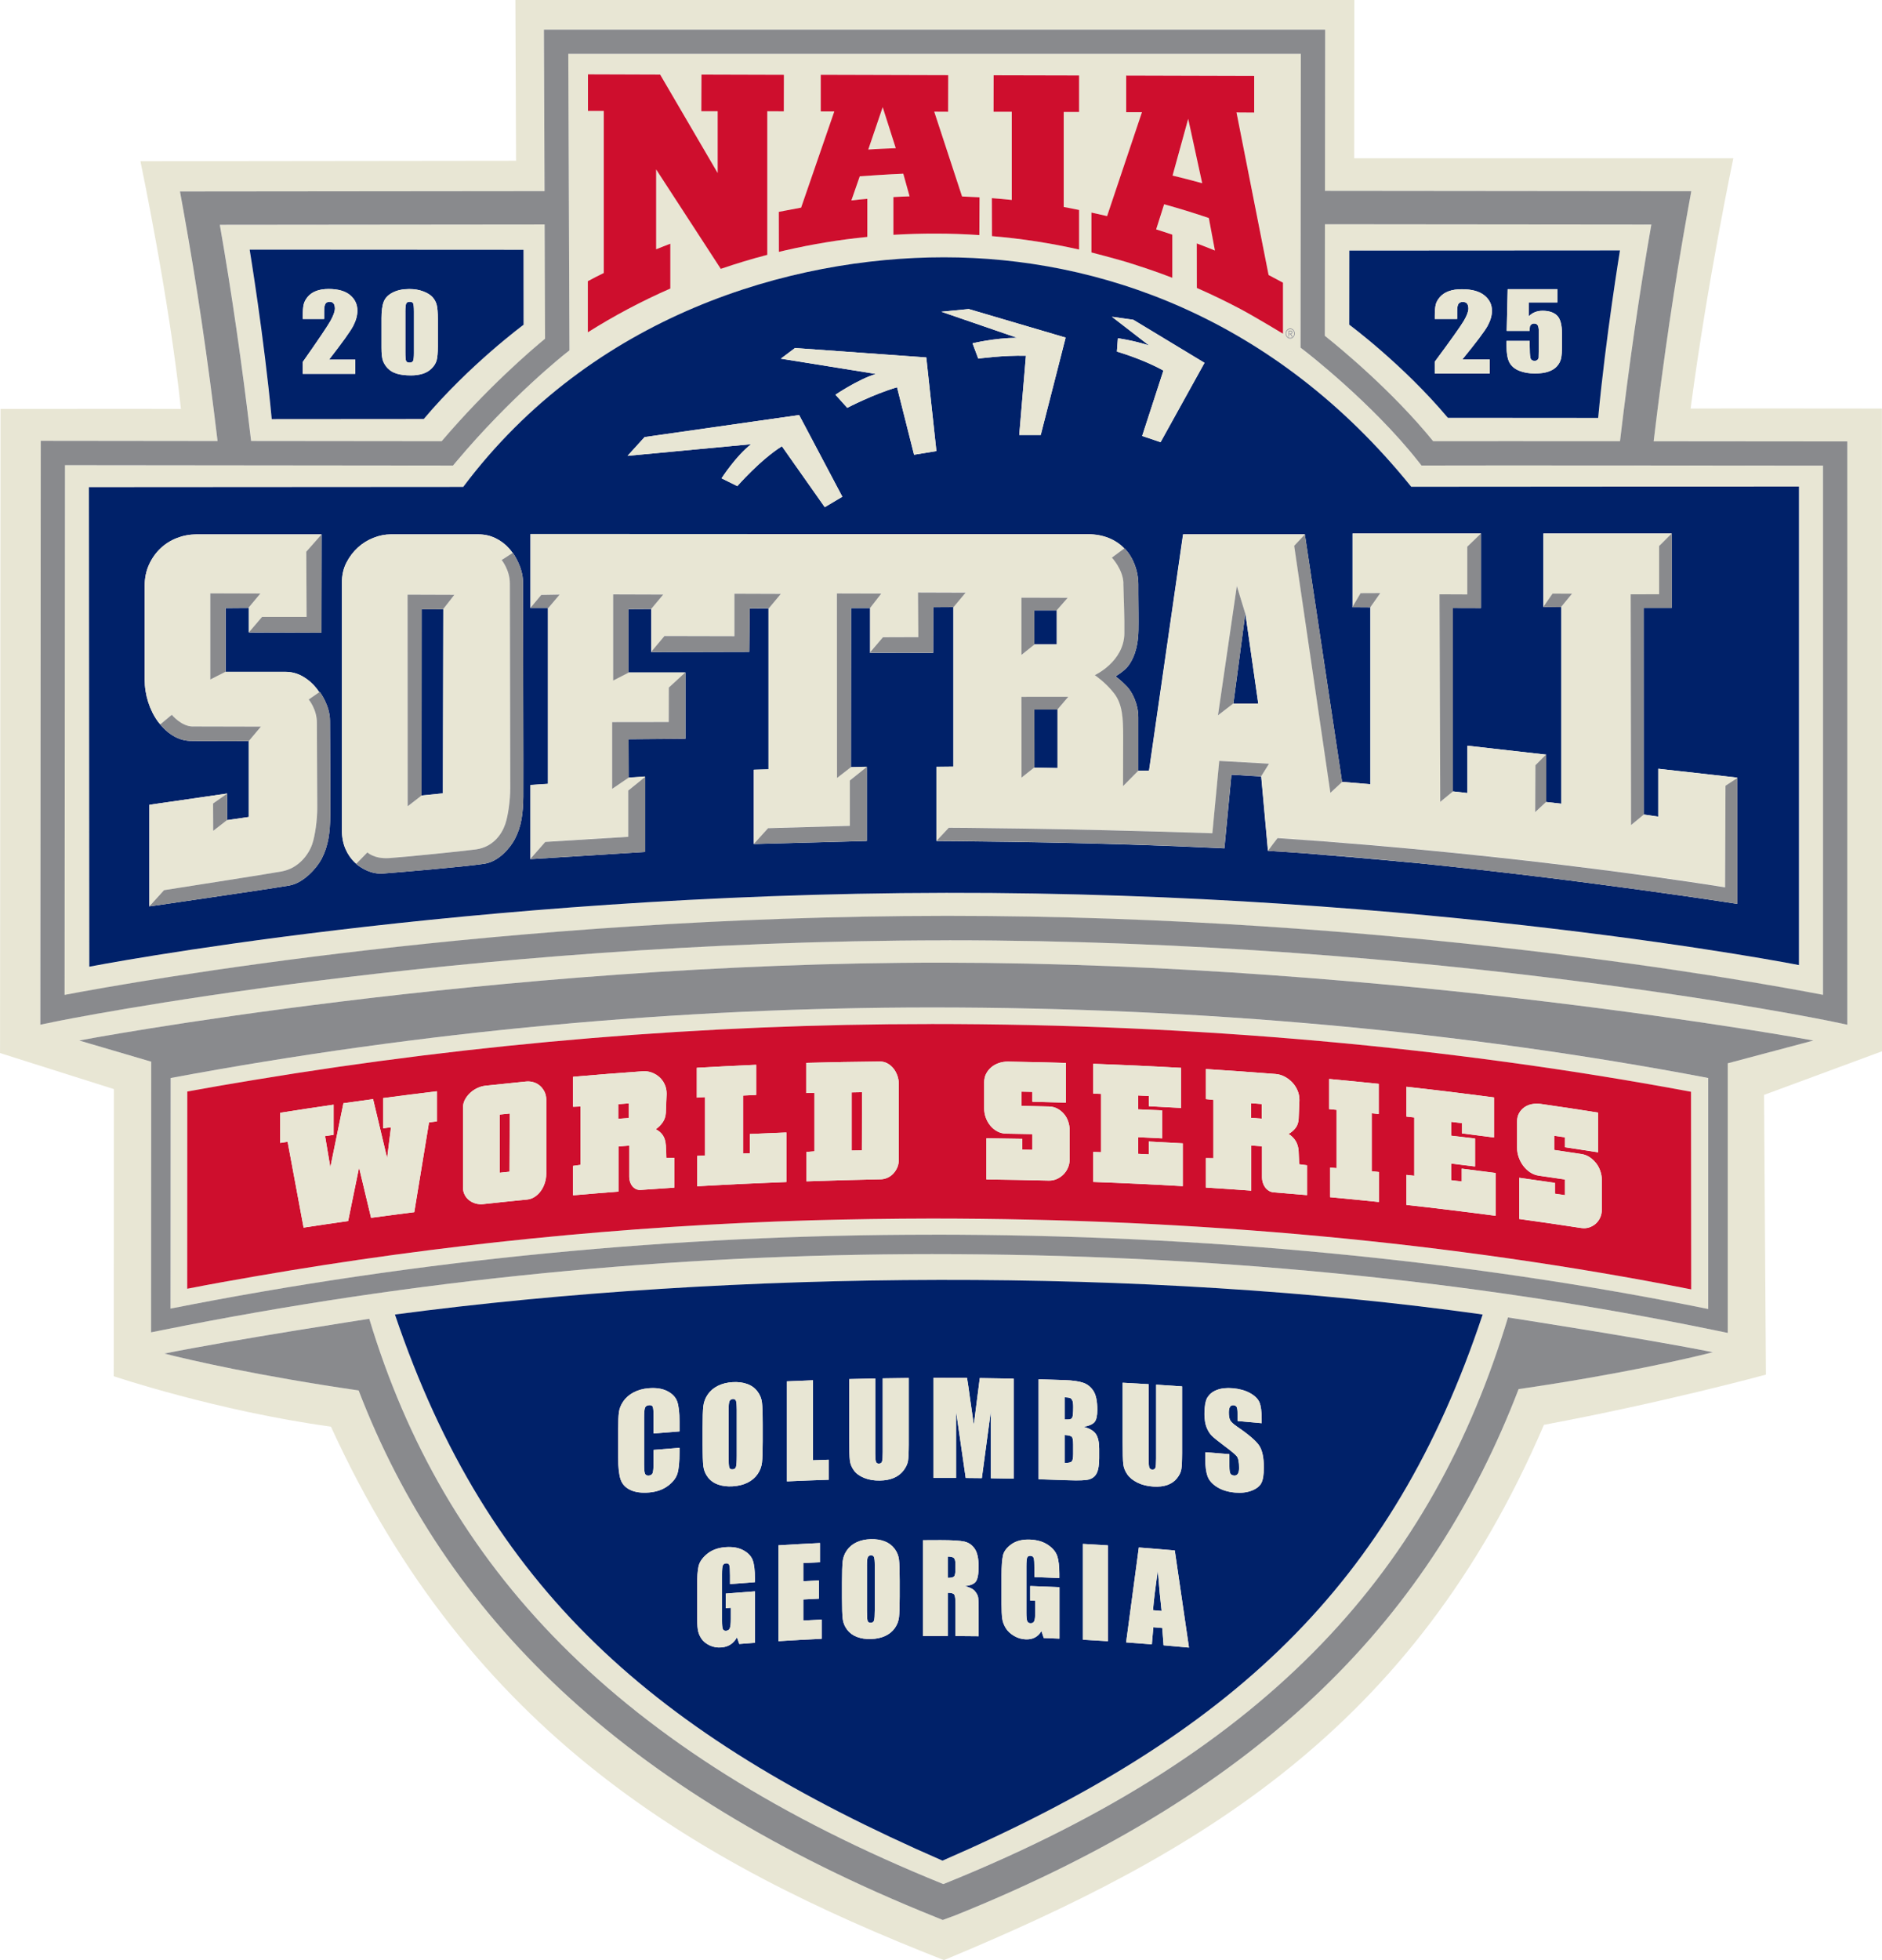 <?xml version="1.0" encoding="UTF-8"?>
<svg id="Layer_1" data-name="Layer 1" xmlns="http://www.w3.org/2000/svg" viewBox="0 0 475.81 495.25">
  <defs>
    <style>
      .cls-1 {
        fill: #002169;
      }

      .cls-1, .cls-2, .cls-3, .cls-4 {
        stroke-width: 0px;
      }

      .cls-2 {
        fill: #e8e6d4;
      }

      .cls-3 {
        fill: #898a8d;
      }

      .cls-4 {
        fill: #ce0e2d;
      }
    </style>
  </defs>
  <path class="cls-2" d="M326.19,85.39c.56,0,1-.5,1-1.11s-.44-1.11-1-1.11-1,.49-1,1.11.45,1.11,1,1.11ZM325.76,83.55h.53c.31,0,.45.15.45.43s-.16.39-.34.43l.4.68h-.2l-.39-.68h-.29v.68h-.16v-1.53Z"/>
  <path class="cls-2" d="M300.4,30.02l-3.95,14.33c2.5.6,5,1.24,7.49,1.93l-3.54-16.27Z"/>
  <path class="cls-2" d="M235.64,254.56c-64.34,0-129.1,6-192.5,17.83l-.03,58.26c62.67-12.4,127.43-18.68,192.53-18.68,68.62,0,134.63,6.32,196.24,18.79v-58.37c-62.23-11.82-128.23-17.82-196.24-17.82ZM235.4,307.88h0c-10.15.02-20.29.17-30.43.45-47.2,1.42-94.07,6.13-139.95,14.07-6.17,1.07-11.56,2.04-17.7,3.22l.02-49.83c5.86-1.07,10.98-1.95,16.86-2.92,56.56-9.38,114.04-14.13,171.19-14.13,66.65,0,131.26,5.76,192.11,17.12l.05,49.93c-60.49-11.91-124.77-17.9-192.16-17.9Z"/>
  <path class="cls-2" d="M223.16,27.07l-3.64,10.7c2.3-.14,4.62-.25,6.95-.34l-3.31-10.37Z"/>
  <path class="cls-2" d="M460.88,251.38c.02-79.93,0-123.55,0-133.71-15.79-.02-87.66-.09-100.01-.04h-1.49s-.93-1.16-.93-1.16c-11.61-14.66-28.29-27.56-28.46-27.69l-1.2-.92v-1.51l.08-72.72h-185.2l.29,74.92-1.18.93c-.14.11-13.68,10.85-27.34,27.07l-.92,1.1-98.1-.1-.1,133.86c19.21-3.64,110.92-19.84,222.48-19.96h1.15c111,0,201.8,16.27,220.91,19.95ZM326.19,82.99c.64,0,1.16.58,1.16,1.29s-.52,1.29-1.16,1.29-1.16-.58-1.16-1.29.52-1.29,1.16-1.29ZM275.96,53.69s2.66.56,3.96.89l8.81-26.25h-3.98v-9.25l32.36.09v9.25l-4.47-.03,8.11,41.07c1.25.65,3.64,1.94,3.64,1.94v12.9s-7.12-4.31-10.83-6.28c-3.57-1.87-7.22-3.64-10.94-5.28h-.01l-.02-11.26c1.54.58,3.08,1.17,4.59,1.8l-1.54-8.21c-3.7-1.26-7.48-2.42-11.3-3.48h0l-2.02,6.35c1.35.41,2.71.86,4.06,1.32h.03v10.88c-3.74-1.46-7.73-2.78-11.6-3.99-2.91-.87-8.83-2.41-8.83-2.41v-10.07ZM251.19,28.24l.02-9.22,21.61.05v9.23h-3.89v23.99s2.56.49,3.87.76l.02.03v9.97h-.01c-7.16-1.62-14.51-2.76-22.04-3.39h.02l-.03-9.6c1.75.14,3.31.28,5.05.46v-22.26h-4.61ZM202.55,52.46l8.39-24.3h-3.43v-9.26l32.23.09-.02,9.25-3.51-.02,7.03,21.42c1.42.05,3.02.13,4.42.21l-.05,9.55c-3.66-.25-7.33-.38-11.04-.38-3.58,0-7.14.1-10.69.31v-9.54h-.01c1.36-.07,2.73-.14,4.1-.18l-1.59-5.72c-3.63.13-11,.65-11,.65l-2.12,6.1c1.33-.16,2.67-.28,4.02-.4h0s0,0,0,0c0,0,0,0,0,0v9.62s0,0,0,0c-7.06.69-13.97,1.85-20.71,3.39l-1.64.39-.02-10.11,1.62-.31c1.35-.27,2.67-.52,4.02-.76ZM148.64,71.02c1.36-.74,2.63-1.38,4.03-2.07V28.03h-4v-9.27l18.25.06,14.53,24.87v-15.61s-4.12,0-4.12,0l.04-9.26,20.84.06-.02,9.23-4.18-.02v36.27c-4.01,1.04-7.92,2.23-11.76,3.54l-16.35-25.12v20.17c1.17-.48,2.38-.93,3.55-1.39h.06v11.3c-7.31,3.22-14.2,6.87-20.86,11.06v-12.92ZM22.58,244.26l-.1-121.16s89.73-.07,94.63-.06c32.64-43.47,82.75-58.02,121.54-58.02s83.33,14.91,118.14,57.98c8.04-.03,98.04-.05,98.04-.05v120.91s-93.9-18.44-215.6-18.25c-121.7.19-216.65,18.66-216.65,18.66Z"/>
  <path class="cls-2" d="M362.33,111.48c7.6-.02,27.23-.01,47.24,0,2.31-19.51,4.91-37.49,7.92-54.73l-82.52-.08-.03,28.18c4.02,3.2,17.13,14.01,27.39,26.63ZM341.15,63.31l68.42-.04s-3.6,21.81-5.51,42.31c-3.6,0-28.32-.04-38-.03-11.35-13.49-24.93-23.53-24.93-23.53l.02-18.71Z"/>
  <path class="cls-2" d="M475.81,265.62l-.02-162.39s-43.09-.05-48.37,0c4.23-32.01,10.8-63.24,10.8-63.24h-95.86l.05-39.99h-212.11l.17,40.62-94.97.11s7.31,34.76,10.24,62.59c-4.39-.05-45.61,0-45.61,0l-.12,162.75,28.78,9.11-.04,72.54s25.94,8.75,54.92,12.75c35.46,77.49,92.05,110.13,154.98,134.78,63.87-26.53,118.58-58,151.69-135.25,30.29-5.64,56.12-12.68,56.12-12.68l-.47-70.68,29.83-11.02ZM10.18,258.89l.11-147.52,44.7.05c-2.48-20.79-5.3-39.82-8.6-58.08l-.9-4.97,92.17-.09-.16-40.81h197.52l-.05,40.74,92.61.09-.9,4.97c-3.31,18.3-6.13,37.37-8.61,58.21,23.86.02,45.88.04,45.88.04h3.07s0,3.07,0,3.07c0,0,.02,41.24,0,140.53v3.78s-3.7-.78-3.7-.78c-.98-.2-99.5-20.55-223.36-20.55h-1.14c-124.45.13-223.95,20.35-224.95,20.55l-3.7.76ZM383.95,350.97c-21.82,56.72-63.18,101.13-142.5,132.99l-3.07,1.13v.02s-2-.81-2-.81c-79.32-31.85-123.89-76.27-145.71-132.99-25.28-3.68-42.31-7.6-49.11-9.32,16.8-3.39,51.8-8.79,51.8-8.79,18.89,62.58,62.18,109.28,145.13,142.83,83.52-33.58,123.82-80.38,142.77-143.18,0,0,35,5.4,51.8,8.79-6.8,1.72-23.83,5.64-49.11,9.32ZM99.85,332.14c85.71-11.35,189.76-11.96,275,0-22.79,68.48-63.32,106.19-136.57,137.99-72.97-31.79-114.94-68.56-138.43-137.99ZM433.85,336.17c-62.13-12.8-128.81-19.3-198.2-19.3-65.8,0-131.24,6.45-194.51,19.18l-2.95.59.04-68.34.09-.02-18.3-5.38s104.38-19.77,218.39-19.67c114.01.1,220.03,19.67,220.03,19.67l-21.65,5.75v68.12s-2.94-.61-2.94-.61Z"/>
  <path class="cls-2" d="M326.58,83.97c0-.21-.16-.27-.33-.27h-.33v.54h.33c.2,0,.33-.06.33-.28Z"/>
  <path class="cls-2" d="M111.68,111.48c11.55-13.52,22.56-22.96,26.13-25.89l-.11-28.86-82.1.08c3,17.21,5.6,35.16,7.91,54.62l48.18.05ZM132.34,63.12l.02,18.93s-13.75,10.16-25.23,23.81c-9.8,0-34.81.03-38.45.03-1.94-20.74-5.58-42.81-5.58-42.81l69.23.04Z"/>
  <path class="cls-1" d="M107.14,105.86c11.48-13.65,25.23-23.81,25.23-23.81l-.02-18.93-69.23-.04s3.64,22.07,5.58,42.81c3.64,0,28.65-.04,38.45-.03ZM96.45,80.54c0-1.93.19-3.38.58-4.34.38-.96,1.15-1.73,2.29-2.31,1.14-.58,2.52-.87,4.15-.87,1.32,0,2.51.2,3.55.6,1.05.4,1.83.89,2.35,1.47.52.58.87,1.23,1.05,1.96.18.73.28,1.89.28,3.48v7.01c0,1.59-.1,2.75-.3,3.48-.2.73-.61,1.41-1.24,2.04-.63.63-1.38,1.09-2.27,1.36-.89.28-1.88.42-2.97.42-1.44,0-2.64-.14-3.6-.44-.96-.29-1.72-.74-2.29-1.36-.57-.61-.97-1.26-1.21-1.94-.24-.68-.36-1.76-.36-3.24v-7.34ZM84.33,76.68c-.22-.28-.57-.42-1.02-.42s-.8.16-1.02.47c-.23.31-.34.93-.34,1.86v2h-5.41v-.77c0-1.18.07-2.11.21-2.79.14-.68.48-1.35,1.03-2.01.55-.66,1.26-1.16,2.14-1.49.88-.34,1.93-.51,3.15-.51,2.4,0,4.21.52,5.44,1.55,1.23,1.03,1.84,2.34,1.84,3.93,0,1.2-.35,2.48-1.04,3.82-.69,1.34-2.73,4.19-6.12,8.55h6.62v3.59h-13.28v-3c3.94-5.59,6.27-9.06,7.02-10.39.74-1.33,1.11-2.37,1.11-3.11,0-.57-.11-1-.34-1.28Z"/>
  <path class="cls-1" d="M103.56,91.62c.45,0,.74-.15.88-.44.14-.29.21-.96.21-1.99v-10.42c0-1.12-.06-1.82-.19-2.1-.12-.28-.42-.42-.87-.42s-.74.15-.89.45c-.14.3-.22.99-.22,2.07v10.26c0,1.22.07,1.96.2,2.21.13.25.43.38.87.38Z"/>
  <path class="cls-1" d="M366.05,105.56c9.68,0,34.41.03,38,.03,1.92-20.5,5.51-42.31,5.51-42.31l-68.42.04-.02,18.71s13.59,10.04,24.93,23.53ZM380.88,86.13h5.86v1.3c0,1.35.05,2.31.16,2.88.11.57.47.85,1.1.85.29,0,.52-.08.7-.25.18-.16.27-.34.29-.53.01-.19.03-1.01.05-2.47v-4.15c0-.78-.09-1.32-.28-1.6-.18-.28-.49-.43-.91-.43-.27,0-.5.07-.68.22-.18.15-.3.3-.36.47-.05.17-.08.56-.08,1.17h-5.8l.25-10.54h12.57v3.34h-7.26v3.55c.91-.96,2.08-1.43,3.51-1.43,1.61,0,2.83.4,3.66,1.21.83.81,1.24,2.35,1.24,4.64v2.98c0,1.48-.08,2.57-.24,3.26-.16.69-.5,1.33-1.02,1.92-.52.59-1.25,1.04-2.18,1.36s-2.07.47-3.41.47c-1.51,0-2.84-.23-3.99-.7-1.15-.47-1.97-1.17-2.45-2.1-.48-.93-.73-2.37-.73-4.31v-1.14ZM370.08,81.07c.78-1.32,1.16-2.35,1.16-3.09,0-.57-.12-.99-.35-1.27-.24-.28-.59-.42-1.07-.42s-.84.16-1.07.46c-.23.31-.35.93-.35,1.85v1.99h-5.66v-.76c0-1.17.07-2.09.22-2.77s.5-1.34,1.08-2c.57-.65,1.32-1.15,2.23-1.48.92-.34,2.02-.5,3.3-.5,2.51,0,4.41.51,5.69,1.54,1.29,1.03,1.93,2.33,1.93,3.91,0,1.2-.36,2.46-1.09,3.8-.72,1.33-2.86,4.17-6.4,8.5h6.92v3.56h-13.89v-2.98c4.12-5.56,6.56-9,7.34-10.32Z"/>
  <path class="cls-1" d="M454.83,122.94s-90,.02-98.04.05c-34.8-43.07-79.34-57.98-118.14-57.98s-88.9,14.55-121.54,58.02c-4.9-.01-94.63.06-94.63.06l.1,121.16s94.96-18.47,216.65-18.66c121.69-.19,215.58,18.25,215.58,18.25v-120.91ZM286.54,80.8l17.99,10.87-11.11,20.05-4.65-1.57,5.37-16.52c-5.17-2.91-11.76-4.8-11.76-4.8l.25-3.37s3.81.5,7.9,1.82l-9.39-7.25,5.42.76ZM244.93,78.09l24.48,7.21-6.3,24.61h-5.43l1.69-20.02c-5.75-.16-12.05.72-12.05.72l-1.45-3.87s5.34-1.33,11.25-1.4l-19.14-6.58,6.94-.68ZM200.98,87.94l33.2,2.38,2.56,23.66-5.65.92-4.3-17.04c-5.96,1.73-12.59,5.19-12.59,5.19l-2.98-3.31s5.62-3.83,10.21-5.25l-24.03-3.86,3.57-2.68ZM162.98,110.43l39.06-5.57,10.92,20.64-4.44,2.64-10.84-15.39c-5.49,3.44-11.27,10.07-11.27,10.07l-3.99-1.97s3.65-5.67,7.48-8.62l-31.25,2.94,4.32-4.74ZM83.49,206.13c-.06,4.19-.45,7.5-2.17,10.85-1.16,2.24-4.53,6.12-8.16,6.75-5.27.92-35.45,5.3-35.45,5.3l.07-.08v-25.61l19.63-2.84v.03l.03-.02-.03,6.69v.02l5.51-.8v-19.2.02s-10.31.05-14.88-.05c-3.69-.08-6.33-2.75-7.2-3.78,0,0,0,0-.01-.01-.12-.14-.2-.24-.25-.3-.2-.23-.4-.47-.59-.72-1.07-1.44-1.9-3.09-2.5-4.96-.6-1.86-.9-3.78-.9-5.75v-23.65c0-1.98.37-3.76,1.1-5.36.73-1.6,1.7-2.96,2.9-4.1,1.2-1.14,2.59-2.01,4.16-2.62,1.57-.61,3.19-.91,4.86-.91h31.64v.06l.07-.07-.04,24.85-18.36-.06.04-.04h-.03v-6.15h-.13s-5.74.04-5.74.04v16.07l-.04.02h15.02c1.67,0,3.19.4,4.56,1.2,1.37.8,2.55,1.84,3.55,3.13.2.26.39.54.58.83l.11-.08s2.58,3.37,2.58,7.27c0,2.61.13,20.78.08,24.05ZM132.3,201.32c-.06,4.19-.45,7.48-2.17,10.74-1.16,2.19-4.05,5.63-7.67,6.18-5.04.76-21.81,2.19-25.66,2.47-3.78.28-6.76-2.45-6.76-2.45l.03-.03c-.09-.08-.18-.15-.27-.23-1.03-.96-1.85-2.13-2.45-3.52-.6-1.38-.9-2.95-.9-4.7v-62.56c0-1.9.38-3.59,1.15-5.07.77-1.48,1.73-2.75,2.9-3.82,1.17-1.06,2.49-1.88,3.96-2.45,1.47-.57,2.9-.86,4.3-.86h22.23c1.54,0,2.97.32,4.31.97,1.34.65,2.5,1.54,3.5,2.68.29.33.55.67.81,1.03l.03-.02s2.58,3.49,2.58,7.4c0,2.6.13,50.97.08,54.23ZM439.23,228.38s-38.42-6.02-80.43-10.26c-12.07-1.16-22.16-2-28.94-2.53-3.13-.23-6.23-.43-9.3-.61.02-.02.04-.05.05-.07-.04,0-.06,0-.06,0l-1.7-18.72-7.52-.45-1.78,18.64-.03-.03c-.53-.03-1.06-.05-1.58-.08-2.08-.1-6.01-.27-10.7-.47-30.26-1.19-60.49-1.29-60.49-1.29l.05-.05s-.06,0-.06,0v-18.68l4.3-.05v-40.33l-5.08.03-.04,11.53-16.04-.02.08-.1v-11.2.02s-4.8,0-4.8,0l-.03,40.2h-.02s4-.09,4-.09v.03l.03-.03v18.72l-28.58.77.05-.06h-.04s0-18.69,0-18.69l3.71-.1v-40.7l-4.75.03-.11,10.97-24.86.06.11-.13h-.04v-10.78.02s-5.76.03-5.76.03v16.03h14.34l.08-.07v16.8l-14.37.11.03,9.71-.04.02,4.13-.28v.13l.08-.07v18.96l-29.1,1.83.08-.09v-18.63l4.41-.29v-44.44h-4.44s.03-.04.03-.04v-18.65s135.66.06,140.98.06c3.72,0,6.89,1.27,9.14,3.57l.05-.04c2.06,2.02,3.52,5.56,3.52,9.1,0,.24,0,.45,0,.68,0,.05,0,.11,0,.16,0,.5,0,1,0,1.53.02,3.6.08,6.35.03,9.25-.09,5.11-1.62,7.75-2.62,9.05-1,1.3-3.16,2.59-3.16,2.59,0,0,1.6,1.2,2.9,2.6,1.3,1.4,2.84,4.34,2.84,7.73,0,2.22.01,8.57,0,13.5h0s0,.01,0,.01h2.7s8.61-59.71,8.61-59.71h30.74v.05s.06-.06.06-.06l9.41,62.55,7.15.59v-44.74l-.03.04-4.55-.03.08-.13v-18.5h32.44s.02-.02.02-.02v18.87l-7.1-.02v46.33s0,0,0,0l3.67.42v-11.96l19.86,2.25.06-.06v.07h0v11.96l3.8.43v-49.7h-.06l-.03.04-3.36-.04h-1.06s-.06-.01-.06-.01l.06-.09v-18.47h32.41l.03-.03v18.86h-7.1l.02,52.17,3.68.54v-12.1l19.92,2.23s0,.04,0,.12l.04-.03v31.81Z"/>
  <path class="cls-3" d="M239.97,237.58c123.85,0,222.37,20.34,223.36,20.55l3.7.78v-3.78c.03-99.29,0-140.53,0-140.53v-3.07s-3.07,0-3.07,0c0,0-22.02-.03-45.88-.04,2.49-20.84,5.31-39.91,8.61-58.21l.9-4.97-92.61-.09.05-40.74h-197.52l.16,40.81-92.17.09.9,4.97c3.3,18.26,6.12,37.3,8.6,58.08l-44.7-.05-.11,147.52,3.7-.76c.99-.21,100.5-20.43,224.95-20.55h1.14ZM334.97,56.66l82.52.08c-3.01,17.24-5.61,35.22-7.92,54.73-20.01-.01-39.64-.02-47.24,0-10.26-12.61-23.37-23.43-27.39-26.63l.03-28.18ZM137.69,56.72l.11,28.86c-3.56,2.93-14.58,12.36-26.13,25.89l-48.18-.05c-2.31-19.47-4.91-37.42-7.91-54.62l82.1-.08ZM16.33,251.39l.1-133.86,98.1.1.92-1.1c13.66-16.22,27.2-26.96,27.34-27.07l1.18-.93-.29-74.92h185.2l-.08,72.72v1.51l1.2.92c.17.13,16.85,13.03,28.46,27.69l.93,1.17h1.49c12.35-.06,84.22.02,100.01.03,0,10.16.02,53.78,0,133.71-19.12-3.68-109.92-19.95-220.91-19.95h-1.15c-111.56.11-203.27,16.32-222.48,19.96Z"/>
  <path class="cls-3" d="M458.44,262.9s-106.02-19.56-220.03-19.67c-114.01-.1-218.39,19.67-218.39,19.67l18.3,5.38-.09.02-.04,68.34,2.95-.59c63.26-12.72,128.71-19.18,194.51-19.18,69.39,0,136.07,6.49,198.2,19.3l2.96.61v-68.12s21.64-5.75,21.64-5.75ZM235.64,311.96c-65.11,0-129.87,6.28-192.53,18.68l.03-58.26c63.41-11.83,128.16-17.83,192.5-17.83,68.01,0,134.01,5.99,196.23,17.82v58.37c-61.6-12.47-127.6-18.79-196.23-18.79Z"/>
  <path class="cls-3" d="M238.49,476.04c-82.94-33.55-126.24-80.25-145.13-142.83,0,0-35,5.4-51.8,8.79,6.8,1.72,23.83,5.64,49.11,9.32,21.82,56.72,66.39,101.13,145.71,132.99l1.99.81v-.02s3.07-1.13,3.07-1.13c79.32-31.85,120.68-76.27,142.5-132.99,25.28-3.68,42.31-7.6,49.11-9.32-16.8-3.39-51.8-8.79-51.8-8.79-18.96,62.79-59.25,109.59-142.77,143.18Z"/>
  <path class="cls-4" d="M169.49,61.59h-.06c-1.17.46-2.38.91-3.54,1.39v-20.17s16.34,25.12,16.34,25.12c3.85-1.31,7.76-2.51,11.76-3.54V28.11l4.18.02.02-9.23-20.84-.06-.04,9.26h4.13v15.61s-14.54-24.87-14.54-24.87l-18.25-.06v9.25h4v40.94c-1.4.69-2.66,1.33-4.03,2.07v12.92c6.66-4.2,13.55-7.85,20.86-11.06v-11.3Z"/>
  <path class="cls-4" d="M296.39,70.16v-10.88h-.03c-1.35-.46-2.7-.91-4.06-1.32l2.02-6.35h0c3.82,1.06,7.59,2.21,11.3,3.48l1.54,8.21c-1.51-.63-3.05-1.22-4.59-1.8l.02,11.26h.01c3.73,1.64,7.38,3.4,10.94,5.28,3.71,1.97,10.83,6.28,10.83,6.28v-12.9s-2.39-1.29-3.64-1.94l-8.11-41.07,4.47.03v-9.25l-32.36-.09v9.25h3.98l-8.81,26.25c-1.3-.33-3.96-.89-3.96-.89v10.07s5.93,1.54,8.83,2.41c3.87,1.21,7.86,2.53,11.6,3.99ZM300.4,30.02l3.54,16.27c-2.49-.69-4.99-1.33-7.49-1.93l3.95-14.33Z"/>
  <path class="cls-4" d="M250.76,50.06l.03,9.6h-.02c7.53.63,14.88,1.77,22.04,3.39h.01v-9.97l-.02-.03c-1.31-.27-3.87-.76-3.87-.76v-23.99h3.89v-9.23l-21.61-.05-.02,9.22h4.61v22.28c-1.74-.19-3.3-.32-5.05-.46Z"/>
  <path class="cls-4" d="M196.93,63.64l1.64-.39c6.74-1.54,13.65-2.7,20.71-3.39h0v-9.62c-1.36.11-2.7.24-4.03.4l2.12-6.1s7.37-.52,11-.65l1.59,5.72c-1.37.04-2.75.11-4.1.18h.01v9.54c3.55-.21,7.11-.32,10.69-.31,3.71,0,7.37.13,11.04.38l.05-9.55c-1.4-.08-3-.16-4.42-.21l-7.03-21.42,3.51.02.02-9.25-32.23-.09v9.25h3.43s-8.39,24.31-8.39,24.31c-1.35.24-2.67.49-4.02.76l-1.62.31.02,10.11ZM223.16,27.07l3.31,10.37c-2.33.09-4.65.2-6.95.34l3.64-10.7Z"/>
  <polygon class="cls-4" points="219.27 50.24 219.27 50.24 219.28 50.24 219.27 50.24"/>
  <path class="cls-4" d="M235.4,258.74c-57.15,0-114.63,4.75-171.19,14.13-5.89.97-11,1.85-16.86,2.92l-.02,49.83c6.13-1.19,11.52-2.16,17.7-3.22,45.88-7.94,92.75-12.65,139.95-14.07,10.14-.28,20.29-.43,30.43-.45h0c67.39,0,131.68,6,192.16,17.9l-.05-49.93c-60.85-11.36-125.46-17.12-192.11-17.12ZM110.45,283.35c-.66.08-1.32.16-1.98.24-1.24,7.56-2.49,15.12-3.73,22.69-3.64.46-7.28.93-10.92,1.43-1.01-4.24-2.03-8.47-3.04-12.7-.92,4.5-1.84,9.01-2.76,13.51-3.76.53-7.51,1.09-11.26,1.66-1.35-7.23-2.7-14.47-4.04-21.69-.63.1-1.25.2-1.88.3v-7.62c4.5-.71,9-1.4,13.51-2.05v7.62c-.72.1-1.44.21-2.16.32.44,2.63.89,5.26,1.33,7.89,1.1-5.4,2.21-10.79,3.31-16.19,2.5-.36,5-.71,7.5-1.04,1.18,4.97,2.36,9.94,3.55,14.91.32-2.6.65-5.2.97-7.8-.66.09-1.32.17-1.98.26v-7.62c4.53-.6,9.06-1.18,13.59-1.72v7.62ZM138.1,296.66c0,.74-.12,1.47-.35,2.2-.23.73-.55,1.39-.97,1.99-.42.59-.92,1.1-1.52,1.51-.6.41-1.27.65-2.01.73-3.69.36-7.39.75-11.08,1.15-.68.07-1.32.02-1.94-.16-.62-.18-1.16-.46-1.64-.83-.48-.38-.85-.84-1.13-1.4-.28-.55-.41-1.18-.41-1.89v-20.05c0-.77.18-1.48.53-2.12.35-.64.8-1.21,1.34-1.7.54-.49,1.15-.89,1.82-1.2.68-.31,1.34-.49,1.98-.56,3.42-.37,6.83-.72,10.25-1.06.71-.07,1.37,0,1.99.2.62.2,1.15.51,1.62.93.46.42.83.92,1.11,1.51.28.59.42,1.24.42,1.95v18.81ZM170.47,300.08c-2.81.18-5.61.37-8.42.57-.49.04-.93-.04-1.3-.23-.37-.19-.68-.44-.93-.76-.25-.32-.43-.68-.55-1.09-.12-.41-.19-.81-.19-1.21v-7.9c-.91.07-1.82.14-2.73.21v11.41c-3.82.29-7.65.61-11.47.94v-7.44c.63-.09,1.26-.17,1.89-.26v-14.74c-.63.02-1.26.05-1.89.07v-7.58c5.87-.51,11.74-.98,17.62-1.39.8-.06,1.56.05,2.29.33.72.27,1.36.66,1.92,1.16.55.5,1,1.1,1.32,1.81.32.7.49,1.47.49,2.3v.23c-.06,1.56-.12,3.12-.19,4.68-.06.93-.33,1.73-.81,2.41-.48.68-1.06,1.26-1.74,1.73.77.38,1.37.89,1.8,1.54.43.65.68,1.47.74,2.45.05,1.09.09,2.18.14,3.27.66-.01,1.33-.02,1.99-.04v7.53ZM198.81,298.66c-7.52.28-15.04.63-22.55,1.07v-7.67c.66-.04,1.33-.08,1.99-.11v-14.74c-.69.04-1.39.08-2.08.12v-7.53c5-.29,10-.54,15-.76v7.62c-1.1.05-2.19.1-3.29.15v14.65c.57-.03,1.14-.05,1.71-.08v-4.85c3.07-.14,6.14-.26,9.22-.38v12.52ZM227.22,293.15c0,.65-.12,1.26-.37,1.83-.25.57-.58,1.08-1,1.54-.42.45-.91.8-1.48,1.06-.57.25-1.18.39-1.83.39-6.21.12-12.42.29-18.63.52v-7.44c.66-.05,1.33-.1,1.99-.15v-14.79c-.69.02-1.39.04-2.08.06v-7.62c6.19-.17,12.39-.28,18.58-.34.71-.01,1.37.15,1.97.48.6.33,1.11.76,1.53,1.3.42.53.74,1.13.97,1.79.23.66.35,1.31.35,1.96v19.41ZM270.42,292.94c0,.74-.14,1.44-.42,2.09-.28.65-.66,1.23-1.16,1.72-.49.49-1.06.88-1.69,1.15-.63.28-1.3.4-2.01.39-5.25-.13-10.51-.23-15.76-.29v-10.4c3.03.03,6.06.08,9.08.14v2.73c.85.02,1.7.03,2.55.05v-3.97c-2.19-.05-4.39-.09-6.58-.12-.84-.01-1.59-.2-2.27-.56-.68-.36-1.27-.84-1.76-1.43-.49-.59-.88-1.27-1.16-2.02-.28-.76-.42-1.54-.42-2.34,0-2.22,0-4.44,0-6.65,0-.8.17-1.52.51-2.17.34-.64.79-1.19,1.34-1.65.56-.46,1.2-.8,1.92-1.04.73-.24,1.47-.35,2.25-.34,4.88.08,9.76.19,14.64.33v10.03c-2.83-.08-5.65-.16-8.48-.22v-2.5c-.91-.02-1.82-.04-2.73-.06v3.6c2.32.04,4.63.1,6.95.16.77.02,1.47.2,2.11.54.63.34,1.18.78,1.64,1.32.46.54.82,1.16,1.07,1.88.25.72.37,1.44.37,2.18v7.44ZM299.04,299.7c-7.55-.43-15.1-.79-22.65-1.06v-7.58c.66.02,1.33.05,1.99.07v-14.74c-.66-.03-1.33-.05-1.99-.07v-7.53c7.41.27,14.82.61,22.23,1.03v10.12c-2.72-.15-5.43-.3-8.15-.43v-2.59c-.91-.04-1.82-.09-2.73-.13v3.51c2.02.08,4.04.16,6.07.26v7.07c-2.02-.11-4.04-.21-6.07-.3v4.21c.9.04,1.79.08,2.69.13v-3.24c2.87.14,5.74.29,8.61.46v10.81ZM330.45,301.96c-2.8-.24-5.61-.48-8.41-.7-.49-.04-.92-.18-1.3-.43-.37-.24-.68-.54-.93-.9-.25-.36-.43-.75-.55-1.17-.12-.42-.19-.84-.19-1.24v-7.9c-.91-.07-1.82-.14-2.73-.2v11.41c-3.82-.28-7.65-.54-11.47-.78v-7.44c.63,0,1.26.02,1.9.03v-14.74c-.63-.07-1.26-.14-1.9-.21v-7.58c5.88.37,11.75.79,17.63,1.25.8.06,1.56.29,2.29.67.72.38,1.36.87,1.92,1.45.55.59.99,1.25,1.32,2.01.32.75.49,1.54.49,2.37v.23c-.06,1.55-.12,3.1-.19,4.65-.06.92-.33,1.68-.81,2.29-.48.61-1.06,1.1-1.73,1.47.77.5,1.37,1.1,1.8,1.81.43.71.68,1.57.74,2.56.05,1.1.09,2.2.14,3.29.66.09,1.33.18,1.99.26v7.53ZM348.61,303.7c-4.11-.43-8.22-.83-12.33-1.21v-7.49c.55.05,1.11.1,1.66.16v-14.74c-.63-.06-1.26-.12-1.89-.18v-7.62c4.17.39,8.35.8,12.52,1.23v7.62c-.58-.06-1.17-.12-1.75-.18v14.65c.6.06,1.2.12,1.8.19v7.58ZM378.12,307.19c-7.51-.99-15.02-1.91-22.54-2.74v-7.58c.66.07,1.32.15,1.98.22v-14.74c-.66-.07-1.32-.15-1.98-.22v-7.53c7.38.82,14.76,1.71,22.13,2.69v10.12c-2.7-.36-5.4-.7-8.11-1.04v-2.59c-.91-.11-1.81-.22-2.72-.33v3.51c2.01.23,4.03.47,6.04.71v7.07c-2.01-.26-4.02-.51-6.04-.75v4.21c.89.11,1.78.22,2.67.33v-3.24c2.86.35,5.71.72,8.57,1.1v10.81ZM404.97,305.6c0,.74-.14,1.42-.41,2.04-.28.62-.66,1.14-1.15,1.57-.49.43-1.05.74-1.68.94-.63.2-1.29.24-2,.13-5.21-.8-10.42-1.56-15.64-2.28v-10.4c3.01.42,6.01.84,9.02,1.29v2.73c.84.12,1.69.25,2.53.37v-3.97c-2.18-.33-4.35-.64-6.53-.95-.83-.12-1.58-.4-2.25-.85-.68-.45-1.26-1-1.75-1.65-.49-.65-.87-1.38-1.15-2.17-.28-.79-.41-1.59-.41-2.39v-6.65c0-.8.17-1.5.51-2.1.34-.6.78-1.09,1.33-1.48.55-.38,1.19-.65,1.91-.79.72-.14,1.46-.16,2.23-.05,4.85.69,9.69,1.42,14.52,2.19v10.03c-2.8-.44-5.6-.87-8.41-1.29v-2.5c-.9-.14-1.81-.27-2.71-.4v3.6c2.3.34,4.6.68,6.89,1.03.77.12,1.46.39,2.09.81.63.42,1.17.93,1.63,1.53.46.6.81,1.27,1.06,2.01.25.75.37,1.49.37,2.23v7.44Z"/>
  <path class="cls-4" d="M156.31,282.68c.89-.07,1.79-.14,2.68-.2v-3.7c-.89.07-1.79.13-2.68.2v3.7Z"/>
  <path class="cls-4" d="M126.32,296.31c.83-.09,1.66-.17,2.49-.26.02-4.9.03-9.8.05-14.7-.85.09-1.69.17-2.54.26v14.69Z"/>
  <path class="cls-1" d="M238.28,470.12c73.24-31.79,113.77-69.51,136.57-137.99-85.23-11.96-189.28-11.35-275,0,23.49,69.42,65.46,106.19,138.43,137.99ZM305.27,353.09c.49-.86,1.29-1.49,2.39-1.91,1.1-.42,2.43-.56,3.99-.43,1.7.15,3.15.55,4.35,1.21,1.2.66,1.99,1.43,2.38,2.3.39.87.58,2.31.58,4.32v1c-2.03-.19-4.06-.37-6.09-.55v-1.87c0-.87-.08-1.44-.23-1.69-.16-.25-.42-.39-.78-.43-.39-.03-.69.1-.9.41-.2.31-.3.79-.3,1.44,0,.84.11,1.49.34,1.93.22.45.84,1.01,1.85,1.7,2.92,1.99,4.76,3.59,5.52,4.77.76,1.18,1.14,3.01,1.14,5.49,0,1.8-.21,3.11-.63,3.92-.42.81-1.23,1.45-2.44,1.92-1.2.47-2.61.63-4.21.49-1.76-.15-3.25-.61-4.5-1.37-1.24-.77-2.05-1.68-2.44-2.74-.38-1.06-.58-2.54-.58-4.43v-1.65c2.03.16,4.06.32,6.09.49v3.07c0,.95.09,1.56.26,1.85.17.28.48.45.91.48.44.04.76-.11.97-.43.21-.32.32-.83.32-1.5,0-1.49-.2-2.48-.61-2.97-.42-.49-1.44-1.35-3.07-2.55-1.63-1.22-2.71-2.09-3.24-2.62-.53-.53-.97-1.24-1.32-2.13-.35-.89-.52-2.01-.52-3.35,0-1.94.25-3.33.74-4.19ZM294.18,415.71c-.11-1.46-.23-2.92-.34-4.38-.75-.06-1.5-.12-2.25-.19-.13,1.44-.25,2.88-.38,4.32-2.17-.17-4.33-.34-6.5-.49,1.07-8,2.14-15.99,3.21-23.98,3.03.23,6.06.48,9.09.75,1.2,8.18,2.4,16.36,3.59,24.54-2.14-.2-4.28-.39-6.42-.58ZM283.83,349.36c2.19.12,4.38.24,6.57.37,0,6.32,0,12.63,0,18.95,0,1.1.06,1.81.18,2.13.12.31.36.48.73.5.42.03.68-.13.8-.46.12-.33.18-1.13.18-2.38,0-6.21,0-12.41,0-18.62,2.19.14,4.38.28,6.57.44v16.89c0,1.91-.06,3.25-.19,4.02-.12.77-.49,1.54-1.11,2.31-.61.77-1.42,1.34-2.43,1.69-1,.35-2.19.49-3.55.4-1.51-.09-2.84-.42-3.99-.99-1.15-.57-2.02-1.26-2.59-2.1-.57-.83-.91-1.7-1.01-2.59-.1-.9-.16-2.77-.16-5.62v-14.95ZM280.09,414.67c-2.1-.13-4.2-.26-6.3-.37v-24.21c2.1.11,4.2.24,6.3.37v24.21ZM262.59,348.49c2.19.06,4.37.13,6.56.21,2.07.07,3.64.3,4.71.67,1.07.37,1.93,1.06,2.58,2.07.66,1.01.98,2.61.98,4.79,0,1.48-.23,2.5-.69,3.06-.46.56-1.38.97-2.74,1.22,1.52.41,2.55,1.02,3.09,1.84.54.82.81,2.05.81,3.7v2.34c0,1.71-.2,2.96-.59,3.77-.39.8-1.01,1.34-1.87,1.6-.85.27-2.6.34-5.25.24-2.53-.09-5.07-.18-7.61-.25v-25.27ZM260.31,389c1.85.06,3.38.5,4.59,1.31,1.22.81,2.01,1.74,2.38,2.8.37,1.06.55,2.58.55,4.56v1.05c-2.1-.09-4.2-.18-6.3-.25v-2.2c0-1.39-.06-2.26-.18-2.61-.12-.35-.4-.54-.85-.55-.39-.01-.65.13-.79.42-.14.29-.21,1.06-.21,2.3v11.62c0,1.09.07,1.8.21,2.15.14.35.42.53.84.54.46.02.77-.17.94-.55.17-.38.25-1.14.25-2.26v-2.87c-.42-.01-.85-.03-1.27-.04v-3.68c2.46.08,4.92.18,7.38.29v13c-1.32-.06-2.64-.11-3.96-.16-.19-.59-.39-1.17-.58-1.76-.43.73-.97,1.27-1.63,1.62-.65.35-1.43.51-2.31.48-1.06-.03-2.05-.32-2.97-.86-.92-.54-1.63-1.19-2.1-1.96-.48-.77-.78-1.57-.9-2.41-.12-.83-.18-2.09-.18-3.75v-7.19c0-2.31.12-3.99.37-5.03.25-1.04.97-1.98,2.15-2.83,1.18-.84,2.71-1.23,4.59-1.17ZM235.98,348.14c2.84,0,5.67,0,8.51.02.25,1.52.51,3.31.78,5.38.31,2.14.62,4.29.93,6.44.5-3.93,1.01-7.86,1.51-11.78,2.85.03,5.7.08,8.56.14v25.27c-1.92-.04-3.83-.07-5.75-.1,0-5.69,0-11.37,0-17.06-.76,5.67-1.53,11.35-2.29,17.03-1.36-.02-2.72-.03-4.08-.04-.8-5.56-1.61-11.12-2.41-16.68,0,5.56,0,11.11,0,16.67-1.92,0-3.83-.01-5.75,0v-25.27ZM233.34,389.16c1.49-.01,2.97-.02,4.46-.02,2.97,0,4.99.13,6.04.37,1.05.24,1.91.83,2.58,1.78.66.95,1,2.46,1,4.52,0,1.88-.23,3.15-.7,3.79-.47.64-1.39,1.02-2.77,1.14,1.25.32,2.09.74,2.52,1.27.43.52.7,1,.8,1.44.11.44.16,1.63.16,3.58v6.39c-1.95-.03-3.9-.04-5.85-.05v-8.05c0-1.3-.1-2.1-.31-2.41-.2-.31-.74-.47-1.61-.47v10.92c-2.1,0-4.2,0-6.3.02v-24.21ZM214.71,348.45c2.19-.06,4.38-.11,6.58-.15v18.95c0,1.1.06,1.81.18,2.11.12.3.36.45.73.45.42,0,.68-.18.8-.52.12-.34.18-1.14.18-2.4v-18.62c2.19-.04,4.38-.07,6.58-.09v16.89c0,1.91-.06,3.26-.19,4.04-.12.78-.49,1.58-1.11,2.4-.61.82-1.42,1.45-2.43,1.89-1,.44-2.19.66-3.55.69-1.51.03-2.84-.2-4-.67-1.16-.47-2.02-1.1-2.59-1.89-.57-.79-.91-1.62-1.02-2.51-.1-.89-.16-2.76-.16-5.61v-14.95ZM212.88,399.67c0-2.43.06-4.16.17-5.17.11-1.02.47-1.96,1.08-2.81.6-.86,1.42-1.53,2.45-2.01,1.03-.48,2.22-.74,3.59-.78,1.3-.04,2.46.15,3.5.55,1.03.4,1.86,1.02,2.49,1.86.63.84,1,1.75,1.12,2.75.12.99.18,2.74.18,5.23v4.14c0,2.43-.06,4.16-.17,5.17-.12,1.01-.47,1.94-1.08,2.79-.6.85-1.42,1.51-2.45,1.98-1.03.47-2.23.72-3.59.76-1.3.04-2.46-.14-3.5-.53-1.03-.39-1.86-1-2.49-1.82-.63-.82-1-1.73-1.12-2.72-.12-.99-.18-2.74-.18-5.23v-4.14ZM198.96,349.02c2.19-.1,4.38-.19,6.57-.27v20.21c1.33-.05,2.67-.1,4-.14v5.06c-3.52.12-7.05.25-10.57.41v-25.27ZM196.81,390.45c3.5-.22,7-.41,10.5-.58v4.85c-1.4.07-2.8.14-4.2.21v4.59c1.31-.07,2.62-.14,3.93-.2v4.61c-1.31.06-2.62.13-3.93.2v5.32c1.54-.08,3.08-.16,4.62-.23v4.85c-3.64.17-7.28.37-10.92.6,0-8.07,0-16.14,0-24.21ZM177.64,360.71c0-2.54.06-4.34.18-5.4.12-1.06.49-2.06,1.12-2.97.63-.92,1.48-1.65,2.55-2.18,1.07-.54,2.32-.85,3.74-.94,1.35-.08,2.57.07,3.64.45,1.08.38,1.94,1,2.6,1.85.66.85,1.05,1.79,1.17,2.83.12,1.03.19,2.85.19,5.45v4.32c0,2.54-.06,4.34-.18,5.4s-.49,2.05-1.12,2.95c-.63.91-1.48,1.62-2.55,2.15-1.07.53-2.32.84-3.74.92-1.35.08-2.57-.06-3.64-.43-1.08-.37-1.94-.98-2.6-1.82-.66-.84-1.04-1.78-1.17-2.81-.12-1.03-.19-2.85-.19-5.45v-4.32ZM176.25,400.79c0-2.31.12-4,.37-5.08.25-1.07.96-2.1,2.14-3.08,1.18-.98,2.7-1.55,4.58-1.71,1.84-.15,3.37.1,4.59.77,1.22.66,2.01,1.51,2.38,2.52.37,1.02.55,2.52.55,4.5v1.05c-2.1.15-4.19.31-6.29.48v-2.2c0-1.39-.06-2.25-.18-2.59-.12-.34-.4-.49-.85-.45-.39.03-.65.2-.79.52-.14.31-.21,1.08-.21,2.32v11.62c0,1.09.07,1.8.21,2.13.14.33.42.48.84.45.46-.04.77-.26.93-.66.16-.4.25-1.17.25-2.29v-2.87c-.42.03-.85.07-1.27.1v-3.68c2.45-.2,4.91-.4,7.36-.57v13c-1.32.1-2.64.19-3.95.3-.19-.56-.39-1.13-.58-1.69-.43.78-.97,1.39-1.62,1.81-.65.43-1.42.68-2.31.75-1.06.09-2.04-.08-2.97-.51-.92-.43-1.62-1-2.1-1.72-.48-.71-.78-1.48-.9-2.3-.12-.82-.18-2.06-.18-3.73v-7.19ZM156.29,360.9c0-1.82.06-3.19.19-4.11.12-.92.5-1.83,1.11-2.73.62-.9,1.47-1.64,2.57-2.23,1.1-.58,2.35-.94,3.78-1.06,1.93-.17,3.53.08,4.78.73,1.26.65,2.08,1.52,2.48,2.6.39,1.09.59,2.81.59,5.17v2.4c-2.19.17-4.38.34-6.56.53v-4.39c0-1.28-.07-2.07-.21-2.37-.14-.3-.45-.44-.93-.4-.54.05-.88.27-1.03.67-.15.4-.22,1.24-.22,2.52v11.74c0,1.23.07,2.02.22,2.38.15.36.47.52.98.48.49-.04.81-.26.96-.64.15-.39.23-1.28.23-2.66v-3.18c2.19-.18,4.37-.36,6.56-.53v.98c0,2.62-.18,4.48-.55,5.61-.37,1.12-1.18,2.14-2.45,3.07-1.26.92-2.82,1.46-4.67,1.62-1.92.16-3.51-.04-4.75-.63-1.25-.58-2.07-1.47-2.48-2.67-.4-1.19-.61-3.03-.61-5.51v-7.38Z"/>
  <path class="cls-3" d="M326.19,85.56c.64,0,1.16-.58,1.16-1.29s-.52-1.29-1.16-1.29-1.16.58-1.16,1.29.52,1.29,1.16,1.29ZM326.19,83.16c.56,0,1,.49,1,1.11s-.44,1.11-1,1.11-1-.5-1-1.11.45-1.11,1-1.11Z"/>
  <path class="cls-3" d="M325.92,84.4h.29l.39.68h.2l-.4-.68c.18-.04.34-.15.34-.43s-.13-.43-.45-.43h-.53v1.53h.16v-.68ZM325.92,83.7h.33c.17,0,.33.05.33.27s-.14.28-.33.28h-.33v-.54Z"/>
  <path class="cls-2" d="M282.62,85.47l-.25,3.37s6.58,1.89,11.76,4.8l-5.37,16.52,4.65,1.57,11.11-20.05-17.99-10.87-5.42-.76,9.39,7.25c-4.09-1.32-7.9-1.82-7.9-1.82Z"/>
  <path class="cls-2" d="M182.42,120.86l3.99,1.97s5.78-6.63,11.27-10.07l10.84,15.39,4.44-2.64-10.92-20.64-39.06,5.57-4.32,4.74,31.25-2.94c-3.83,2.95-7.48,8.62-7.48,8.62Z"/>
  <path class="cls-2" d="M245.89,86.74l1.45,3.87s6.3-.88,12.05-.72l-1.69,20.02h5.43l6.3-24.61-24.48-7.21-6.94.68,19.14,6.58c-5.91.07-11.25,1.4-11.25,1.4Z"/>
  <path class="cls-2" d="M211.23,99.73l2.98,3.31s6.63-3.46,12.59-5.19l4.3,17.04,5.65-.92-2.56-23.66-33.2-2.38-3.57,2.68,24.03,3.86c-4.58,1.42-10.21,5.25-10.21,5.25Z"/>
  <path class="cls-2" d="M76.54,91.45v3s13.28,0,13.28,0v-3.59h-6.62c3.39-4.36,5.43-7.2,6.12-8.55.69-1.34,1.04-2.61,1.04-3.82,0-1.58-.61-2.89-1.84-3.93-1.23-1.03-3.05-1.55-5.44-1.55-1.23,0-2.28.17-3.15.51-.88.34-1.59.84-2.14,1.49-.55.66-.89,1.33-1.03,2.01-.14.68-.21,1.61-.21,2.79v.77h5.41v-2c0-.93.11-1.55.34-1.86.22-.31.57-.47,1.02-.47s.8.14,1.02.42c.22.28.34.71.34,1.28,0,.74-.37,1.78-1.11,3.11-.74,1.33-3.08,4.79-7.01,10.39Z"/>
  <path class="cls-2" d="M98.02,93.06c.57.61,1.33,1.07,2.29,1.36.96.29,2.16.44,3.6.44,1.1,0,2.09-.14,2.97-.42.89-.28,1.64-.73,2.27-1.36.63-.63,1.04-1.31,1.24-2.04.2-.73.3-1.89.3-3.48v-7.01c0-1.59-.09-2.75-.28-3.48-.18-.73-.54-1.38-1.05-1.96-.52-.58-1.3-1.07-2.35-1.47-1.05-.4-2.23-.6-3.55-.6-1.62,0-3.01.29-4.15.87-1.14.58-1.9,1.35-2.29,2.31-.38.96-.58,2.41-.58,4.34v7.34c0,1.48.12,2.56.36,3.24.24.68.64,1.33,1.21,1.94ZM102.48,78.77c0-1.08.07-1.77.22-2.07.14-.3.44-.45.89-.45s.75.14.87.42c.12.28.19.98.19,2.1v10.42c0,1.03-.07,1.69-.21,1.99-.14.29-.43.44-.88.44s-.74-.13-.87-.38c-.13-.25-.2-.99-.2-2.21v-10.26Z"/>
  <path class="cls-4" d="M215.31,290.7c.87-.02,1.73-.04,2.6-.05.02-4.9.03-9.8.05-14.69-.88.02-1.76.03-2.64.05v14.69Z"/>
  <path class="cls-4" d="M316.3,282.44c.89.07,1.79.13,2.68.2v-3.7c-.89-.07-1.79-.13-2.68-.2v3.7Z"/>
  <polygon class="cls-1" points="261.51 154.21 261.51 162.82 267.17 162.82 267.17 154.19 267.16 154.21 261.51 154.21"/>
  <polygon class="cls-1" points="106.61 153.96 106.58 200.99 111.98 200.45 112.08 153.94 112.02 153.94 112.01 153.95 106.61 153.96"/>
  <polygon class="cls-1" points="314.81 154.95 314.84 155.03 311.83 177.73 311.78 177.77 318.11 177.77 314.83 154.82 314.81 154.95"/>
  <polygon class="cls-1" points="261.51 179.28 261.52 193.87 261.47 193.92 261.47 193.95 267.37 194.06 267.37 179.24 267.37 179.24 267.33 179.28 261.51 179.28"/>
  <polygon class="cls-2" points="390.23 153.37 391.28 153.37 390.23 153.36 390.23 153.37"/>
  <path class="cls-2" d="M436.14,224.2l.1-25.67,2.95-1.93c0-.07,0-.12,0-.12l-19.92-2.23v12.1l-3.68-.54v.02l-3.23,2.65-.09-58.3,7.19-.02v-12.19l3.18-3.17h-32.41v18.47l2.29-3.27h4.94s-2.78,3.37-2.78,3.37h.06v49.7l-3.8-.43v-11.96h0s0,11.91,0,11.91l-2.79,2.61.06-11.85,2.68-2.68-19.86-2.25v11.96l-3.67-.42-3.22,2.64-.18-52.45,7.02.04v-12.08l3.45-3.32h0s-32.44,0-32.44,0v18.5l2.03-3.43,4.98-.02-2.5,3.56v44.74l-7.15-.59h0s-2.97,2.75-2.97,2.75l-9.15-62.42,2.66-2.83v-.05h-30.75l-8.61,59.72h-2.7s0-.01,0-.01l-3.86,3.9c0-3.6.03-11.33.03-12.6,0-4.59-.18-8.09-2.25-10.79-2.1-2.75-4.92-4.66-4.92-4.66,0,0,7.35-3.36,7.48-10.52.07-3.78-.17-8.71-.26-12.66-.08-3.51-2.92-6.52-2.92-6.52l3.12-2.32c-2.24-2.31-5.41-3.57-9.14-3.57-5.32,0-140.98-.06-140.98-.06v18.65l2.75-3.28,4.63-.08-2.86,3.39h-.12v44.44l-4.41.29v18.63l3.76-4.27,20.97-1.29v-11.7l4.21-3.38v-.13l-4.13.28-4.14,2.81v-16.87l14.3-.02.02-8.7,4.13-3.8h-14.34v.04l-3.87,1.98v-21.77l12.66.04-3.03,3.63v10.78h.04s3.31-3.94,3.31-3.94l17.69.04v-10.72l11.74.04-3.05,3.65h-.08v40.7l-3.71.1v18.69h.04s3.55-3.93,3.55-3.93l20.68-.6v-11.45l4.26-3.42v-.03l-4,.1h0s-3.49,2.71-3.49,2.71l-.03-46.62,11.22.03-2.85,3.64v11.2l3.26-3.82,8.94-.03-.07-11.28,12.04.04-3.05,3.65h-.05v40.33l-4.3.05v18.68s.03,0,.06,0l3.09-3.29s27.36.09,66.63,1.39l1.74-18.28,12.62.71-2.01,3.21h0s1.7,18.72,1.7,18.72c0,0,.02,0,.06,0,.88-1.21,1.82-2.44,2.39-3.16,63.37,4.24,113.14,12.45,113.14,12.45ZM258.24,151.01l11.7.03-2.77,3.15v8.63h-5.66v.03l-3.27,2.62v-14.47ZM267.37,179.24v14.82l-5.91-.11v-.03l-3.22,2.57v-20.42s11.84,0,11.84,0l-2.72,3.18h0ZM311.78,177.77l-3.85,2.96,4.77-32.67,2.12,6.89.02-.14,3.28,22.95h-6.33Z"/>
  <path class="cls-2" d="M71.25,220.17c4.23-.8,6.77-4.23,7.68-6.9.72-2.1,1.27-5.98,1.27-9.17,0-2.34-.1-19.04-.1-21.53,0-3.39-2.07-5.83-2.07-5.83l2.68-1.85c-.19-.28-.37-.56-.58-.83-1-1.29-2.19-2.34-3.55-3.13-1.37-.8-2.89-1.2-4.56-1.2h-15.02l-3.83,1.96v-21.77l12.66.04-3.04,3.64h.12v6.15h.03l3.3-3.87h11.26s-.07-16.47-.07-16.47l3.8-4.33v-.06h-31.64c-1.67,0-3.29.31-4.86.91-1.57.61-2.95,1.48-4.16,2.62-1.2,1.14-2.17,2.51-2.9,4.1-.73,1.6-1.1,3.38-1.1,5.36v23.65c0,1.98.3,3.89.9,5.75.6,1.86,1.43,3.52,2.5,4.96.19.25.39.48.59.72-.04-.05-.06-.08-.06-.08l2.91-2.42s2.42,2.96,5.33,2.96c5.99,0,17.19.04,17.19.04l-3.03,3.63v19.2l-5.51.8v-.02l-3.51,2.72-.03-6.91,3.54-2.48v-.03l-19.63,2.84v25.61l3.67-4.04s26.72-4.17,29.79-4.74Z"/>
  <path class="cls-2" d="M98.36,216.8c3.84-.25,18.92-1.77,21.99-2.2,4.23-.6,6.47-3.74,7.37-6.36.72-2.07,1.27-5.92,1.27-9.11,0-2.34-.1-49.22-.1-51.72,0-3.39-2.07-5.93-2.07-5.93l2.77-1.78c-.25-.36-.52-.71-.81-1.03-1-1.14-2.17-2.03-3.5-2.68-1.34-.64-2.77-.97-4.31-.97h-22.23c-1.4,0-2.84.28-4.3.86-1.47.57-2.79,1.39-3.96,2.45-1.17,1.06-2.14,2.34-2.9,3.82-.77,1.48-1.15,3.17-1.15,5.07v62.56c0,1.75.3,3.31.9,4.7.6,1.38,1.42,2.56,2.45,3.52.09.08.18.15.27.23l2.8-2.86s1.71,1.69,5.49,1.44ZM114.87,150.29l-2.85,3.65h.06l-.1,46.52-5.4.54h0s-3.51,2.73-3.51,2.73l-.03-53.47,11.83.03Z"/>
  <path class="cls-2" d="M287.79,148.46c0-.05,0-.11,0-.16,0,.58,0,1.15,0,1.69,0-.53,0-1.03,0-1.53Z"/>
  <path class="cls-2" d="M358.8,218.12c-9.6-.97-19.38-1.84-28.94-2.53,6.78.53,16.87,1.37,28.94,2.53Z"/>
  <path class="cls-2" d="M307.93,214.25c-3.53-.17-7.11-.33-10.7-.47,4.69.2,8.62.38,10.7.47Z"/>
  <path class="cls-3" d="M129.63,139.69l-.03.02-2.77,1.78s2.07,2.54,2.07,5.93c0,2.5.1,49.38.1,51.72,0,3.19-.56,7.04-1.27,9.11-.91,2.63-3.14,5.76-7.37,6.36-3.07.43-18.15,1.95-21.99,2.2-3.79.25-5.49-1.44-5.49-1.44l-2.8,2.86-.03.03s2.97,2.73,6.76,2.45c3.85-.28,20.62-1.71,25.66-2.47,3.62-.54,6.52-3.99,7.67-6.18,1.72-3.26,2.11-6.56,2.17-10.74.05-3.26-.08-51.63-.08-54.23,0-3.9-2.58-7.4-2.58-7.4Z"/>
  <polygon class="cls-3" points="258.24 176.07 258.25 196.49 261.47 193.92 261.52 193.87 261.51 179.28 267.33 179.28 267.37 179.24 270.08 176.06 258.24 176.07"/>
  <polygon class="cls-3" points="314.84 155.03 314.81 154.95 312.7 148.06 307.93 180.73 311.78 177.77 311.83 177.73 314.84 155.03"/>
  <polygon class="cls-3" points="141.49 150.23 136.85 150.31 134.1 153.58 134.07 153.62 138.51 153.62 138.62 153.62 141.49 150.23"/>
  <polygon class="cls-3" points="106.58 201 106.58 200.99 106.61 153.96 112.01 153.95 112.02 153.94 114.87 150.29 103.04 150.25 103.07 203.72 106.58 201"/>
  <path class="cls-3" d="M80.83,174.81l-.11.08-2.68,1.85s2.07,2.44,2.07,5.83c0,2.5.1,19.19.1,21.53,0,3.19-.56,7.07-1.27,9.17-.91,2.67-3.45,6.1-7.68,6.9-3.07.58-29.79,4.74-29.79,4.74l-3.67,4.04-.07.08s30.18-4.38,35.45-5.3c3.64-.64,7.01-4.52,8.16-6.75,1.72-3.34,2.11-6.66,2.17-10.85.05-3.27-.08-21.44-.08-24.05,0-3.9-2.58-7.27-2.58-7.27Z"/>
  <polygon class="cls-3" points="53.17 149.92 53.17 171.69 57.01 169.73 57.04 169.71 57.04 153.64 62.78 153.61 62.79 153.6 65.83 149.96 53.17 149.92"/>
  <polygon class="cls-3" points="53.9 209.92 57.41 207.2 57.44 200.5 57.41 200.53 53.87 203.01 53.9 209.92"/>
  <path class="cls-3" d="M48.76,183.56c-2.91,0-5.33-2.96-5.33-2.96l-2.91,2.42s.02.03.06.08c.05.06.13.16.25.3,0,0,0,0,.01.01.87,1.02,3.51,3.7,7.2,3.78,4.57.1,14.87.05,14.87.05v-.02s3.05-3.63,3.05-3.63c0,0-11.2-.04-17.19-.04Z"/>
  <polygon class="cls-3" points="77.51 155.88 66.24 155.88 62.94 159.75 62.9 159.79 81.26 159.85 81.3 135 81.24 135.08 77.43 139.4 77.51 155.88"/>
  <polygon class="cls-3" points="169.07 182.42 154.77 182.44 154.77 199.31 158.91 196.5 158.95 196.47 158.92 186.76 173.3 186.65 173.3 169.85 173.22 169.92 169.09 173.72 169.07 182.42"/>
  <polygon class="cls-3" points="158.83 211.43 137.86 212.72 134.1 216.99 134.03 217.07 163.12 215.25 163.12 196.29 163.04 196.35 158.83 199.74 158.83 211.43"/>
  <polygon class="cls-3" points="214.86 208.66 194.18 209.25 190.63 213.18 190.57 213.24 219.16 212.47 219.16 193.75 219.12 193.78 214.86 197.2 214.86 208.66"/>
  <polygon class="cls-3" points="211.59 149.94 211.62 196.56 215.12 193.85 215.13 193.84 215.17 153.64 219.96 153.63 219.97 153.62 222.81 149.97 211.59 149.94"/>
  <polygon class="cls-3" points="197.42 150.05 185.68 150.01 185.68 160.73 167.99 160.69 164.68 164.63 164.57 164.76 189.43 164.7 189.55 153.72 194.29 153.7 194.37 153.7 197.42 150.05"/>
  <polygon class="cls-3" points="336.35 200.32 339.32 197.57 339.32 197.57 329.91 135.02 329.86 135.07 327.2 137.9 336.35 200.32"/>
  <path class="cls-3" d="M284.01,147.4c.09,3.95.33,8.88.26,12.66-.13,7.16-7.48,10.52-7.48,10.52,0,0,2.82,1.91,4.92,4.66,2.07,2.71,2.25,6.2,2.25,10.79,0,1.27-.02,9-.03,12.6l3.86-3.9h0c0-4.94,0-11.29,0-13.51,0-3.39-1.54-6.33-2.84-7.73-1.3-1.4-2.9-2.6-2.9-2.6,0,0,2.16-1.3,3.16-2.59,1-1.3,2.53-3.95,2.62-9.05.05-2.9-.01-5.65-.03-9.25,0-.54,0-1.11,0-1.69,0-.23,0-.45,0-.68,0-3.54-1.46-7.08-3.52-9.1l-.05.04-3.12,2.32s2.84,3.01,2.92,6.52Z"/>
  <polygon class="cls-3" points="261.51 162.82 261.51 154.21 267.16 154.21 267.17 154.19 269.94 151.04 258.24 151.01 258.24 165.47 261.51 162.86 261.51 162.82"/>
  <polygon class="cls-3" points="392.51 149.99 390.23 153.26 390.16 153.35 390.23 153.36 391.28 153.37 394.64 153.41 394.67 153.37 397.45 150 392.51 149.99"/>
  <polygon class="cls-3" points="343.99 149.87 341.97 153.29 341.89 153.42 346.44 153.45 346.47 153.41 348.97 149.85 343.99 149.87"/>
  <polygon class="cls-3" points="370.96 150.19 363.94 150.16 364.12 202.61 367.34 199.96 367.34 199.95 367.33 153.63 374.43 153.65 374.43 134.77 374.41 134.8 370.96 138.12 370.96 150.19"/>
  <polygon class="cls-3" points="419.46 150.15 412.27 150.17 412.36 208.47 415.58 205.82 415.58 205.8 415.56 153.62 422.67 153.62 422.67 153.6 422.67 134.79 422.67 134.76 422.64 134.79 419.46 137.96 419.46 150.15"/>
  <polygon class="cls-3" points="388.13 205.19 390.93 202.58 390.93 190.67 390.93 190.6 390.86 190.66 388.19 193.35 388.13 205.19"/>
  <path class="cls-3" d="M320.87,192.96l-12.62-.71-1.74,18.28c-39.26-1.3-66.63-1.39-66.63-1.39l-3.09,3.29-.05.05s30.24.1,60.49,1.29c3.58.14,7.16.3,10.7.47.53.03,1.06.05,1.58.08l.03.03,1.78-18.64,7.52.45h0s2.01-3.21,2.01-3.21Z"/>
  <polygon class="cls-3" points="155.02 150.18 155.02 171.95 158.89 169.97 158.89 169.92 158.89 153.9 164.63 153.87 164.64 153.85 167.68 150.22 155.02 150.18"/>
  <polygon class="cls-3" points="244.13 149.74 232.09 149.7 232.17 160.97 223.23 161 219.97 164.82 219.88 164.92 235.92 164.94 235.96 153.41 241.04 153.39 241.08 153.39 244.13 149.74"/>
  <path class="cls-3" d="M436.24,198.53l-.1,25.67s-49.77-8.22-113.14-12.45c-.57.72-1.51,1.95-2.39,3.16-.02.02-.04.05-.05.07,3.06.18,6.17.39,9.3.61,9.56.69,19.34,1.56,28.94,2.53,42.01,4.24,80.43,10.26,80.43,10.26v-31.81l-.04.03-2.95,1.93Z"/>
  <path class="cls-2" d="M96.86,285.07c.66-.09,1.32-.18,1.98-.26-.32,2.6-.65,5.2-.97,7.8-1.18-4.97-2.36-9.94-3.55-14.91-2.5.34-5,.69-7.5,1.04-1.1,5.39-2.21,10.79-3.31,16.19-.44-2.63-.89-5.26-1.33-7.89.72-.11,1.44-.21,2.16-.32v-7.62c-4.51.65-9.01,1.34-13.51,2.05v7.62c.63-.1,1.25-.2,1.88-.3,1.35,7.23,2.7,14.46,4.04,21.69,3.75-.57,7.51-1.13,11.26-1.66.92-4.5,1.84-9.01,2.76-13.51,1.01,4.23,2.03,8.47,3.04,12.7,3.64-.49,7.28-.97,10.92-1.43,1.24-7.57,2.49-15.13,3.73-22.69.66-.08,1.32-.16,1.98-.24v-7.62c-4.53.54-9.06,1.12-13.59,1.72v7.62Z"/>
  <path class="cls-2" d="M136.58,274.39c-.46-.42-1-.73-1.62-.93-.62-.2-1.28-.27-1.99-.2-3.42.34-6.83.69-10.25,1.06-.65.07-1.31.26-1.98.56-.68.31-1.28.71-1.82,1.2-.54.49-.98,1.06-1.34,1.7-.35.64-.53,1.35-.53,2.12v20.05c0,.71.14,1.34.41,1.89.28.55.65,1.02,1.13,1.4.48.38,1.02.65,1.64.83.62.18,1.26.23,1.94.16,3.69-.4,7.39-.79,11.08-1.15.74-.07,1.41-.31,2.01-.73.6-.41,1.11-.91,1.52-1.51.42-.59.74-1.26.97-1.99.23-.73.35-1.47.35-2.2v-18.81c0-.71-.14-1.36-.42-1.95-.28-.59-.65-1.09-1.11-1.51ZM128.82,296.05c-.83.09-1.66.17-2.49.26v-14.69c.85-.09,1.69-.18,2.54-.26-.02,4.9-.03,9.8-.05,14.7Z"/>
  <path class="cls-2" d="M168.34,289.31c-.06-.98-.31-1.8-.74-2.45-.43-.65-1.03-1.16-1.8-1.54.68-.48,1.26-1.05,1.74-1.73.48-.68.75-1.48.81-2.41.06-1.56.12-3.12.19-4.68v-.23c0-.83-.16-1.6-.49-2.3-.32-.7-.76-1.31-1.32-1.81-.55-.5-1.19-.89-1.92-1.16-.73-.27-1.49-.38-2.29-.33-5.88.42-11.75.88-17.62,1.39v7.58c.63-.02,1.26-.05,1.89-.07v14.74c-.63.08-1.26.17-1.89.26v7.44c3.82-.33,7.64-.65,11.47-.94v-11.41c.91-.07,1.82-.14,2.73-.21v7.9c0,.4.06.8.19,1.21.12.41.31.77.55,1.09.25.32.56.58.93.76.37.19.8.27,1.3.23,2.81-.2,5.61-.39,8.42-.57v-7.53c-.66.01-1.33.02-1.99.04-.05-1.09-.09-2.18-.14-3.27ZM159,282.48c-.89.07-1.79.13-2.68.2v-3.7c.89-.07,1.79-.14,2.68-.2v3.7Z"/>
  <path class="cls-2" d="M189.59,291.37c-.57.03-1.14.05-1.71.08v-14.65c1.1-.05,2.19-.1,3.29-.15v-7.62c-5,.22-10,.47-15,.76v7.53c.69-.04,1.39-.08,2.08-.12v14.74c-.66.04-1.33.07-1.99.11v7.67c7.51-.43,15.03-.79,22.55-1.07v-12.52c-3.07.11-6.15.24-9.22.38v4.85Z"/>
  <path class="cls-2" d="M225.9,269.99c-.42-.53-.93-.97-1.53-1.3-.6-.33-1.26-.49-1.97-.48-6.2.06-12.39.17-18.58.34v7.62c.69-.02,1.39-.04,2.08-.06v14.79c-.66.05-1.33.1-1.99.15v7.44c6.21-.23,12.42-.4,18.63-.52.65,0,1.26-.14,1.83-.39.57-.25,1.07-.61,1.48-1.06.42-.45.75-.96,1-1.54.25-.57.37-1.18.37-1.83v-19.41c0-.65-.12-1.3-.35-1.96-.23-.66-.56-1.26-.97-1.79ZM217.9,290.65c-.87.02-1.73.03-2.6.05v-14.69c.88-.02,1.76-.04,2.64-.05-.02,4.9-.03,9.8-.05,14.69Z"/>
  <path class="cls-2" d="M268.98,281.44c-.46-.54-1.01-.98-1.64-1.32-.63-.34-1.34-.52-2.11-.54-2.32-.06-4.63-.11-6.95-.16v-3.6c.91.02,1.82.04,2.73.06v2.5c2.83.06,5.65.13,8.48.22v-10.03c-4.88-.14-9.76-.26-14.64-.33-.77-.01-1.52.1-2.25.34-.73.24-1.37.58-1.92,1.04-.56.46-1,1.01-1.34,1.65-.34.64-.51,1.37-.51,2.17,0,2.22,0,4.44,0,6.65,0,.8.14,1.58.42,2.34.28.76.66,1.43,1.16,2.02.49.59,1.08,1.07,1.76,1.43.68.36,1.44.55,2.27.56,2.19.03,4.39.07,6.58.12v3.97c-.85-.02-1.7-.04-2.55-.05v-2.73c-3.03-.06-6.06-.1-9.08-.14v10.4c5.25.06,10.51.15,15.76.29.71.02,1.38-.11,2.01-.39.63-.28,1.2-.66,1.69-1.15.49-.49.88-1.07,1.16-1.72.28-.65.42-1.35.42-2.09v-7.44c0-.74-.12-1.47-.37-2.18-.25-.72-.6-1.34-1.07-1.88Z"/>
  <path class="cls-2" d="M290.43,291.66c-.9-.04-1.79-.09-2.69-.13v-4.21c2.02.09,4.04.19,6.07.3v-7.07c-2.02-.09-4.04-.18-6.07-.26v-3.51c.91.04,1.82.09,2.73.13v2.59c2.72.13,5.43.28,8.15.43v-10.12c-7.41-.42-14.82-.77-22.23-1.03v7.53c.66.02,1.33.05,1.99.07v14.74c-.66-.02-1.33-.05-1.99-.07v7.58c7.55.27,15.1.62,22.65,1.06v-10.81c-2.87-.16-5.74-.32-8.61-.46v3.24Z"/>
  <path class="cls-2" d="M328.32,290.88c-.06-.99-.31-1.84-.74-2.56-.43-.71-1.03-1.32-1.8-1.81.68-.38,1.26-.87,1.73-1.47.48-.61.75-1.37.81-2.29.06-1.55.12-3.1.19-4.65v-.23c0-.83-.16-1.62-.49-2.37-.32-.75-.76-1.42-1.32-2.01-.55-.59-1.19-1.07-1.92-1.45-.73-.38-1.49-.61-2.29-.67-5.87-.47-11.75-.88-17.63-1.25v7.58c.63.07,1.26.14,1.9.21v14.74c-.63-.01-1.26-.02-1.9-.03v7.44c3.83.24,7.65.5,11.47.78v-11.41c.91.07,1.82.14,2.73.2v7.9c0,.4.06.81.19,1.24.12.43.31.82.55,1.17.25.36.56.66.93.9.37.25.8.39,1.3.43,2.81.22,5.61.45,8.41.7v-7.53c-.66-.09-1.33-.18-1.99-.26-.05-1.1-.09-2.2-.14-3.29ZM318.98,282.64c-.89-.07-1.79-.14-2.68-.2v-3.7c.89.07,1.79.13,2.68.2v3.7Z"/>
  <path class="cls-2" d="M346.81,281.29c.58.06,1.17.12,1.75.18v-7.62c-4.17-.43-8.34-.84-12.52-1.23v7.62c.63.06,1.26.12,1.89.18v14.74c-.55-.05-1.11-.1-1.66-.16v7.49c4.11.38,8.22.78,12.33,1.21v-7.58c-.6-.06-1.2-.12-1.8-.19v-14.65Z"/>
  <path class="cls-2" d="M369.55,298.51c-.89-.11-1.78-.22-2.67-.33v-4.21c2.01.24,4.03.5,6.04.75v-7.07c-2.01-.24-4.02-.48-6.04-.71v-3.51c.91.11,1.81.22,2.72.33v2.59c2.7.34,5.41.68,8.11,1.04v-10.12c-7.37-.97-14.74-1.87-22.13-2.69v7.53c.66.07,1.32.15,1.98.22v14.74c-.66-.07-1.32-.15-1.98-.22v7.58c7.52.83,15.04,1.75,22.54,2.74v-10.81c-2.86-.38-5.71-.74-8.57-1.1v3.24Z"/>
  <path class="cls-2" d="M403.55,293.91c-.46-.6-1-1.1-1.63-1.53-.63-.42-1.32-.69-2.09-.81-2.3-.35-4.6-.7-6.89-1.03v-3.6c.9.13,1.81.27,2.71.4v2.5c2.8.42,5.61.85,8.41,1.29v-10.03c-4.84-.76-9.68-1.49-14.52-2.19-.77-.11-1.51-.09-2.23.05-.72.14-1.36.41-1.91.79-.55.39-1,.88-1.33,1.48-.34.6-.51,1.3-.51,2.1v6.65c0,.8.14,1.6.41,2.39.28.79.66,1.52,1.15,2.17.49.65,1.07,1.2,1.75,1.65.67.45,1.43.73,2.25.85,2.18.31,4.35.63,6.53.95v3.97c-.84-.13-1.69-.25-2.53-.37v-2.73c-3-.44-6.01-.87-9.02-1.29v10.4c5.22.72,10.43,1.48,15.64,2.28.7.11,1.37.06,2-.13.63-.2,1.19-.51,1.68-.94.49-.43.87-.96,1.15-1.57.28-.62.41-1.3.41-2.04v-7.44c0-.74-.12-1.48-.37-2.23-.24-.75-.6-1.42-1.06-2.01Z"/>
  <path class="cls-1" d="M185.22,371.26c.45-.03.73-.24.86-.64.12-.4.19-1.35.19-2.84v-11.61c0-1.18-.07-1.92-.2-2.24-.13-.32-.4-.47-.8-.44-.34.02-.61.17-.79.45-.18.28-.27,1.07-.27,2.37v11.8c0,1.47.06,2.37.18,2.7.12.34.4.49.83.46Z"/>
  <path class="cls-1" d="M241.56,396.49v-1.33c0-.77-.14-1.27-.41-1.51-.27-.24-.78-.36-1.5-.36v5.38c.71,0,1.21-.09,1.49-.29.28-.19.43-.82.43-1.89Z"/>
  <path class="cls-1" d="M271.06,358.23c.18-.31.27-1.21.27-2.71,0-.79-.07-1.35-.22-1.67-.15-.32-.34-.53-.57-.62-.23-.09-.69-.16-1.37-.19v5.62c.28,0,.5,0,.66,0,.65.02,1.06-.12,1.23-.43Z"/>
  <path class="cls-1" d="M291.51,406.85c.72.06,1.44.12,2.16.18-.32-2.77-.64-6.19-.96-10.25-.64,4.58-1.04,7.94-1.21,10.07Z"/>
  <path class="cls-1" d="M271.32,367.37v-2.36c0-1.08-.11-1.74-.34-1.98-.23-.24-.83-.39-1.81-.46v7.07c.93,0,1.52-.12,1.77-.37.26-.25.38-.89.38-1.9Z"/>
  <path class="cls-1" d="M220.16,410.02c.43-.01.7-.21.82-.59.12-.38.18-1.29.18-2.71v-11.13c0-1.13-.06-1.85-.19-2.16-.12-.31-.38-.46-.77-.45-.33,0-.58.14-.76.4-.18.26-.26,1.01-.26,2.26v11.31c0,1.41.06,2.27.17,2.6.11.33.38.48.8.47Z"/>
  <path class="cls-2" d="M159.38,376.46c1.25.58,2.83.79,4.75.63,1.85-.16,3.4-.7,4.67-1.62,1.26-.92,2.08-1.95,2.45-3.07.37-1.12.55-2.99.55-5.61v-.98c-2.19.17-4.37.34-6.56.53v3.18c0,1.39-.08,2.27-.23,2.66-.15.39-.47.6-.96.64-.51.04-.84-.12-.98-.48-.15-.36-.22-1.16-.22-2.38v-11.74c0-1.28.07-2.12.22-2.52.15-.4.49-.62,1.03-.67.48-.04.79.09.93.4.14.3.21,1.1.21,2.37v4.39c2.19-.18,4.37-.36,6.56-.53v-2.4c0-2.36-.2-4.08-.59-5.17-.39-1.09-1.22-1.96-2.48-2.6-1.26-.65-2.85-.89-4.78-.73-1.42.12-2.68.48-3.78,1.06-1.1.58-1.95,1.32-2.57,2.23-.62.9-.99,1.81-1.11,2.73-.12.92-.19,2.29-.19,4.11v7.38c0,2.48.2,4.31.61,5.51.4,1.19,1.23,2.08,2.48,2.67Z"/>
  <path class="cls-2" d="M178.99,373.29c.66.84,1.52,1.44,2.6,1.82,1.08.37,2.29.52,3.64.43,1.42-.09,2.67-.39,3.74-.92,1.07-.53,1.92-1.25,2.55-2.15.63-.91,1-1.89,1.12-2.95s.18-2.86.18-5.4v-4.32c0-2.6-.06-4.42-.19-5.45-.12-1.03-.52-1.98-1.17-2.83-.66-.85-1.52-1.47-2.6-1.85-1.08-.38-2.29-.53-3.64-.45-1.43.09-2.67.4-3.74.94-1.07.54-1.92,1.27-2.55,2.18-.63.92-1,1.91-1.12,2.97-.12,1.06-.18,2.87-.18,5.4v4.32c0,2.6.06,4.42.19,5.45.12,1.03.51,1.97,1.17,2.81ZM184.2,356.3c0-1.3.09-2.09.27-2.37.18-.28.44-.43.79-.45.41-.02.67.12.8.44.13.32.19,1.07.2,2.24v11.61c0,1.49-.06,2.43-.19,2.84-.12.4-.41.62-.86.64-.44.03-.72-.13-.83-.46-.12-.34-.18-1.24-.18-2.7v-11.8Z"/>
  <path class="cls-2" d="M209.53,368.82c-1.33.04-2.67.09-4,.14v-20.21c-2.19.08-4.38.17-6.57.27v25.27c3.52-.16,7.05-.3,10.57-.41v-5.06Z"/>
  <path class="cls-2" d="M215.88,371.52c.57.79,1.44,1.42,2.59,1.89,1.16.47,2.49.7,4,.67,1.36-.02,2.55-.25,3.55-.69,1.01-.44,1.81-1.06,2.43-1.89.61-.82.98-1.62,1.11-2.4.12-.78.19-2.12.19-4.04v-16.89c-2.19.02-4.38.05-6.58.09v18.62c0,1.26-.06,2.06-.18,2.4-.12.34-.39.51-.8.52-.36,0-.61-.14-.73-.45-.12-.3-.18-1.01-.18-2.11v-18.95c-2.19.04-4.38.09-6.58.15v14.95c0,2.85.05,4.72.16,5.61.1.89.44,1.72,1.02,2.51Z"/>
  <path class="cls-2" d="M241.74,356.75c.8,5.56,1.61,11.12,2.41,16.68,1.36,0,2.72.02,4.08.04.76-5.68,1.53-11.35,2.29-17.03,0,5.69,0,11.37,0,17.06,1.92.03,3.83.06,5.75.1v-25.27c-2.85-.06-5.7-.11-8.56-.14-.5,3.93-1.01,7.85-1.51,11.78-.31-2.15-.62-4.29-.93-6.44-.27-2.06-.53-3.86-.78-5.38-2.84-.02-5.67-.03-8.51-.02v25.27c1.92,0,3.83,0,5.75,0,0-5.56,0-11.11,0-16.67Z"/>
  <path class="cls-2" d="M275.44,373.77c.85-.26,1.48-.8,1.87-1.6.39-.8.59-2.06.59-3.77v-2.34c0-1.64-.27-2.88-.81-3.7-.54-.82-1.57-1.44-3.09-1.84,1.36-.25,2.28-.66,2.74-1.22.46-.56.69-1.58.69-3.06,0-2.18-.33-3.78-.98-4.79-.66-1.01-1.52-1.7-2.58-2.07-1.07-.37-2.64-.59-4.71-.67-2.19-.08-4.37-.15-6.56-.21v25.27c2.54.07,5.07.16,7.61.25,2.64.1,4.39.02,5.25-.24ZM269.17,353.03c.68.03,1.13.1,1.37.19.23.09.42.3.57.62.15.32.22.88.22,1.67,0,1.5-.09,2.4-.27,2.71-.18.31-.59.45-1.23.43-.16,0-.37,0-.66,0v-5.62ZM269.17,362.58c.98.07,1.58.22,1.81.46.23.24.34.9.34,1.98v2.36c0,1.02-.13,1.65-.38,1.9-.26.25-.85.37-1.77.37v-7.07Z"/>
  <path class="cls-2" d="M285,372.52c.57.83,1.44,1.53,2.59,2.1,1.15.57,2.49.89,3.99.99,1.36.08,2.55-.05,3.55-.4,1-.36,1.81-.92,2.43-1.69.61-.77.98-1.54,1.11-2.31.12-.77.19-2.11.19-4.02v-16.89c-2.19-.15-4.38-.3-6.57-.44,0,6.21,0,12.41,0,18.62,0,1.26-.06,2.05-.18,2.38-.12.33-.39.48-.8.46-.36-.02-.61-.19-.73-.5-.12-.31-.18-1.02-.18-2.13,0-6.32,0-12.63,0-18.95-2.19-.13-4.38-.26-6.57-.37v14.95c0,2.85.05,4.72.16,5.62.1.9.44,1.76,1.01,2.59Z"/>
  <path class="cls-2" d="M306.37,362.76c.53.53,1.61,1.4,3.24,2.62,1.63,1.21,2.65,2.06,3.07,2.55.41.49.61,1.48.61,2.97,0,.68-.11,1.18-.32,1.5-.21.32-.54.47-.97.43-.44-.04-.74-.2-.91-.48-.17-.29-.26-.9-.26-1.85v-3.07c-2.03-.17-4.06-.34-6.09-.49v1.65c0,1.89.19,3.37.58,4.43.38,1.06,1.2,1.97,2.44,2.74,1.24.77,2.74,1.22,4.5,1.37,1.6.14,3-.03,4.21-.49,1.2-.47,2.02-1.11,2.44-1.92.42-.81.63-2.12.63-3.92,0-2.48-.38-4.31-1.14-5.49-.76-1.18-2.6-2.78-5.52-4.77-1.02-.69-1.64-1.26-1.85-1.7-.23-.45-.34-1.09-.34-1.93,0-.66.1-1.14.3-1.44.2-.31.5-.44.9-.41.36.03.62.17.78.43.16.25.23.82.23,1.69v1.87c2.03.18,4.06.36,6.09.55v-1c0-2.01-.19-3.45-.58-4.32-.39-.87-1.18-1.64-2.38-2.3-1.2-.66-2.65-1.06-4.35-1.21-1.56-.13-2.89.01-3.99.43-1.1.42-1.9,1.05-2.39,1.91-.49.86-.74,2.25-.74,4.19,0,1.34.17,2.46.52,3.35.35.89.79,1.6,1.32,2.13Z"/>
  <path class="cls-2" d="M177.32,414.02c.48.71,1.18,1.28,2.1,1.72.92.43,1.91.6,2.97.51.89-.08,1.66-.33,2.31-.75.65-.43,1.19-1.03,1.62-1.81.19.56.39,1.13.58,1.69,1.32-.1,2.64-.2,3.95-.3v-13c-2.46.18-4.91.37-7.36.57v3.68c.42-.04.85-.07,1.27-.1v2.87c0,1.13-.08,1.89-.25,2.29-.16.4-.48.62-.93.66-.42.03-.7-.11-.84-.45-.14-.33-.21-1.04-.21-2.13v-11.62c0-1.24.07-2.01.21-2.32.14-.31.4-.48.79-.52.45-.04.73.11.85.45.12.34.18,1.2.18,2.59v2.2c2.1-.17,4.19-.33,6.29-.48v-1.05c0-1.98-.18-3.48-.55-4.5-.37-1.01-1.16-1.86-2.38-2.52-1.22-.66-2.74-.92-4.59-.77-1.87.16-3.4.73-4.58,1.71-1.18.98-1.89,2.01-2.14,3.08-.25,1.07-.37,2.76-.37,5.08v7.19c0,1.67.06,2.91.18,3.73.12.82.42,1.59.9,2.3Z"/>
  <path class="cls-2" d="M207.73,409.22c-1.54.07-3.08.15-4.62.23v-5.32c1.31-.07,2.62-.14,3.93-.2v-4.61c-1.31.06-2.62.13-3.93.2v-4.59c1.4-.07,2.8-.15,4.2-.21v-4.85c-3.5.17-7,.36-10.5.58,0,8.07,0,16.14,0,24.21,3.64-.23,7.28-.43,10.92-.6v-4.85Z"/>
  <path class="cls-2" d="M214.18,411.77c.63.82,1.46,1.43,2.49,1.82,1.03.39,2.2.57,3.5.53,1.37-.04,2.56-.29,3.59-.76,1.03-.47,1.84-1.13,2.45-1.98.6-.85.96-1.78,1.08-2.79.11-1.01.17-2.74.17-5.17v-4.14c0-2.49-.06-4.24-.18-5.23-.12-1-.49-1.91-1.12-2.75-.63-.84-1.46-1.46-2.49-1.86-1.03-.4-2.2-.58-3.5-.55-1.37.04-2.56.3-3.59.78-1.03.48-1.84,1.16-2.45,2.01-.6.86-.96,1.8-1.08,2.81-.11,1.02-.17,2.74-.17,5.17v4.14c0,2.49.06,4.24.18,5.23.12.99.49,1.9,1.12,2.72ZM219.18,395.64c0-1.25.09-2,.26-2.26.17-.26.43-.39.76-.4.39-.01.65.14.77.45.12.31.19,1.03.19,2.16v11.13c0,1.43-.06,2.33-.18,2.71-.12.38-.39.58-.82.59-.42.01-.69-.15-.8-.47-.12-.33-.17-1.19-.17-2.6v-11.31Z"/>
  <path class="cls-2" d="M239.64,402.44c.87,0,1.4.16,1.61.47.2.31.31,1.11.31,2.41v8.05c1.95,0,3.9.03,5.85.05v-6.39c0-1.95-.05-3.15-.16-3.58-.1-.44-.37-.91-.8-1.44-.43-.52-1.27-.95-2.52-1.27,1.38-.12,2.3-.5,2.77-1.14.47-.64.7-1.9.7-3.79,0-2.06-.33-3.57-1-4.52-.66-.95-1.52-1.55-2.58-1.78-1.05-.24-3.07-.37-6.04-.37-1.49,0-2.97,0-4.46.02v24.21c2.1-.02,4.2-.02,6.3-.02v-10.92ZM239.64,393.29c.73,0,1.23.12,1.5.36.27.24.41.74.41,1.51v1.33c0,1.07-.14,1.7-.43,1.89-.29.19-.78.29-1.49.29v-5.38Z"/>
  <path class="cls-2" d="M253.57,393c-.25,1.04-.37,2.72-.37,5.03v7.19c0,1.67.06,2.92.18,3.75.12.84.42,1.64.9,2.41.48.77,1.18,1.42,2.1,1.96.92.54,1.91.82,2.97.86.89.03,1.66-.13,2.31-.48.65-.35,1.2-.89,1.63-1.62.19.59.39,1.17.58,1.76,1.32.05,2.64.11,3.96.16v-13c-2.46-.11-4.92-.21-7.38-.29v3.68c.42.01.85.03,1.27.04v2.87c0,1.13-.08,1.88-.25,2.26-.16.38-.48.57-.94.55-.42-.01-.7-.2-.84-.54-.14-.35-.21-1.07-.21-2.15v-11.62c0-1.24.07-2,.21-2.3.14-.29.4-.44.79-.42.45.02.73.2.85.55.12.35.18,1.22.18,2.61v2.2c2.1.07,4.2.16,6.3.25v-1.05c0-1.98-.18-3.51-.55-4.56-.37-1.06-1.16-1.99-2.38-2.8-1.22-.81-2.75-1.24-4.59-1.31-1.88-.06-3.41.33-4.59,1.17-1.18.84-1.9,1.79-2.15,2.83Z"/>
  <path class="cls-2" d="M273.8,414.3c2.1.11,4.2.24,6.3.37v-24.21c-2.1-.13-4.2-.26-6.3-.37v24.21Z"/>
  <path class="cls-2" d="M287.92,391c-1.07,7.99-2.14,15.98-3.21,23.98,2.17.15,4.34.32,6.5.49.13-1.44.25-2.88.38-4.32.75.06,1.5.12,2.25.19.11,1.46.23,2.92.34,4.38,2.14.18,4.28.37,6.42.58-1.2-8.18-2.4-16.37-3.59-24.54-3.03-.27-6.06-.52-9.09-.75ZM291.51,406.85c.16-2.13.57-5.49,1.21-10.07.32,4.06.64,7.48.96,10.25-.72-.06-1.44-.12-2.16-.18Z"/>
  <path class="cls-2" d="M362.74,94.38h13.89v-3.56h-6.92c3.54-4.33,5.67-7.16,6.4-8.5.72-1.33,1.09-2.6,1.09-3.8,0-1.58-.64-2.88-1.93-3.91-1.29-1.03-3.18-1.54-5.69-1.54-1.28,0-2.38.17-3.3.5-.92.34-1.66.83-2.23,1.48-.57.65-.93,1.32-1.08,2s-.22,1.6-.22,2.77v.76h5.66v-1.99c0-.92.12-1.54.35-1.85.23-.31.59-.46,1.07-.46s.84.14,1.07.42c.23.28.35.7.35,1.27,0,.74-.39,1.77-1.16,3.09-.78,1.32-3.22,4.76-7.34,10.32v2.98Z"/>
  <path class="cls-2" d="M381.61,91.58c.48.93,1.3,1.63,2.45,2.1,1.15.47,2.48.7,3.99.7,1.34,0,2.48-.16,3.41-.47s1.66-.77,2.18-1.36c.52-.59.86-1.23,1.02-1.92.16-.69.24-1.78.24-3.26v-2.98c0-2.29-.41-3.84-1.24-4.64-.83-.8-2.05-1.21-3.66-1.21-1.43,0-2.6.48-3.51,1.43v-3.55h7.26v-3.34h-12.57l-.25,10.54h5.8c0-.61.03-1,.08-1.17.05-.17.17-.33.36-.47.18-.15.41-.22.68-.22.42,0,.73.14.91.43.18.28.28.82.28,1.6v4.15c-.02,1.45-.04,2.28-.05,2.47-.02.19-.11.37-.29.53-.18.16-.41.25-.7.25-.63,0-1-.28-1.1-.85-.11-.57-.16-1.53-.16-2.88v-1.3h-5.86v1.14c0,1.95.24,3.38.73,4.31Z"/>
</svg>